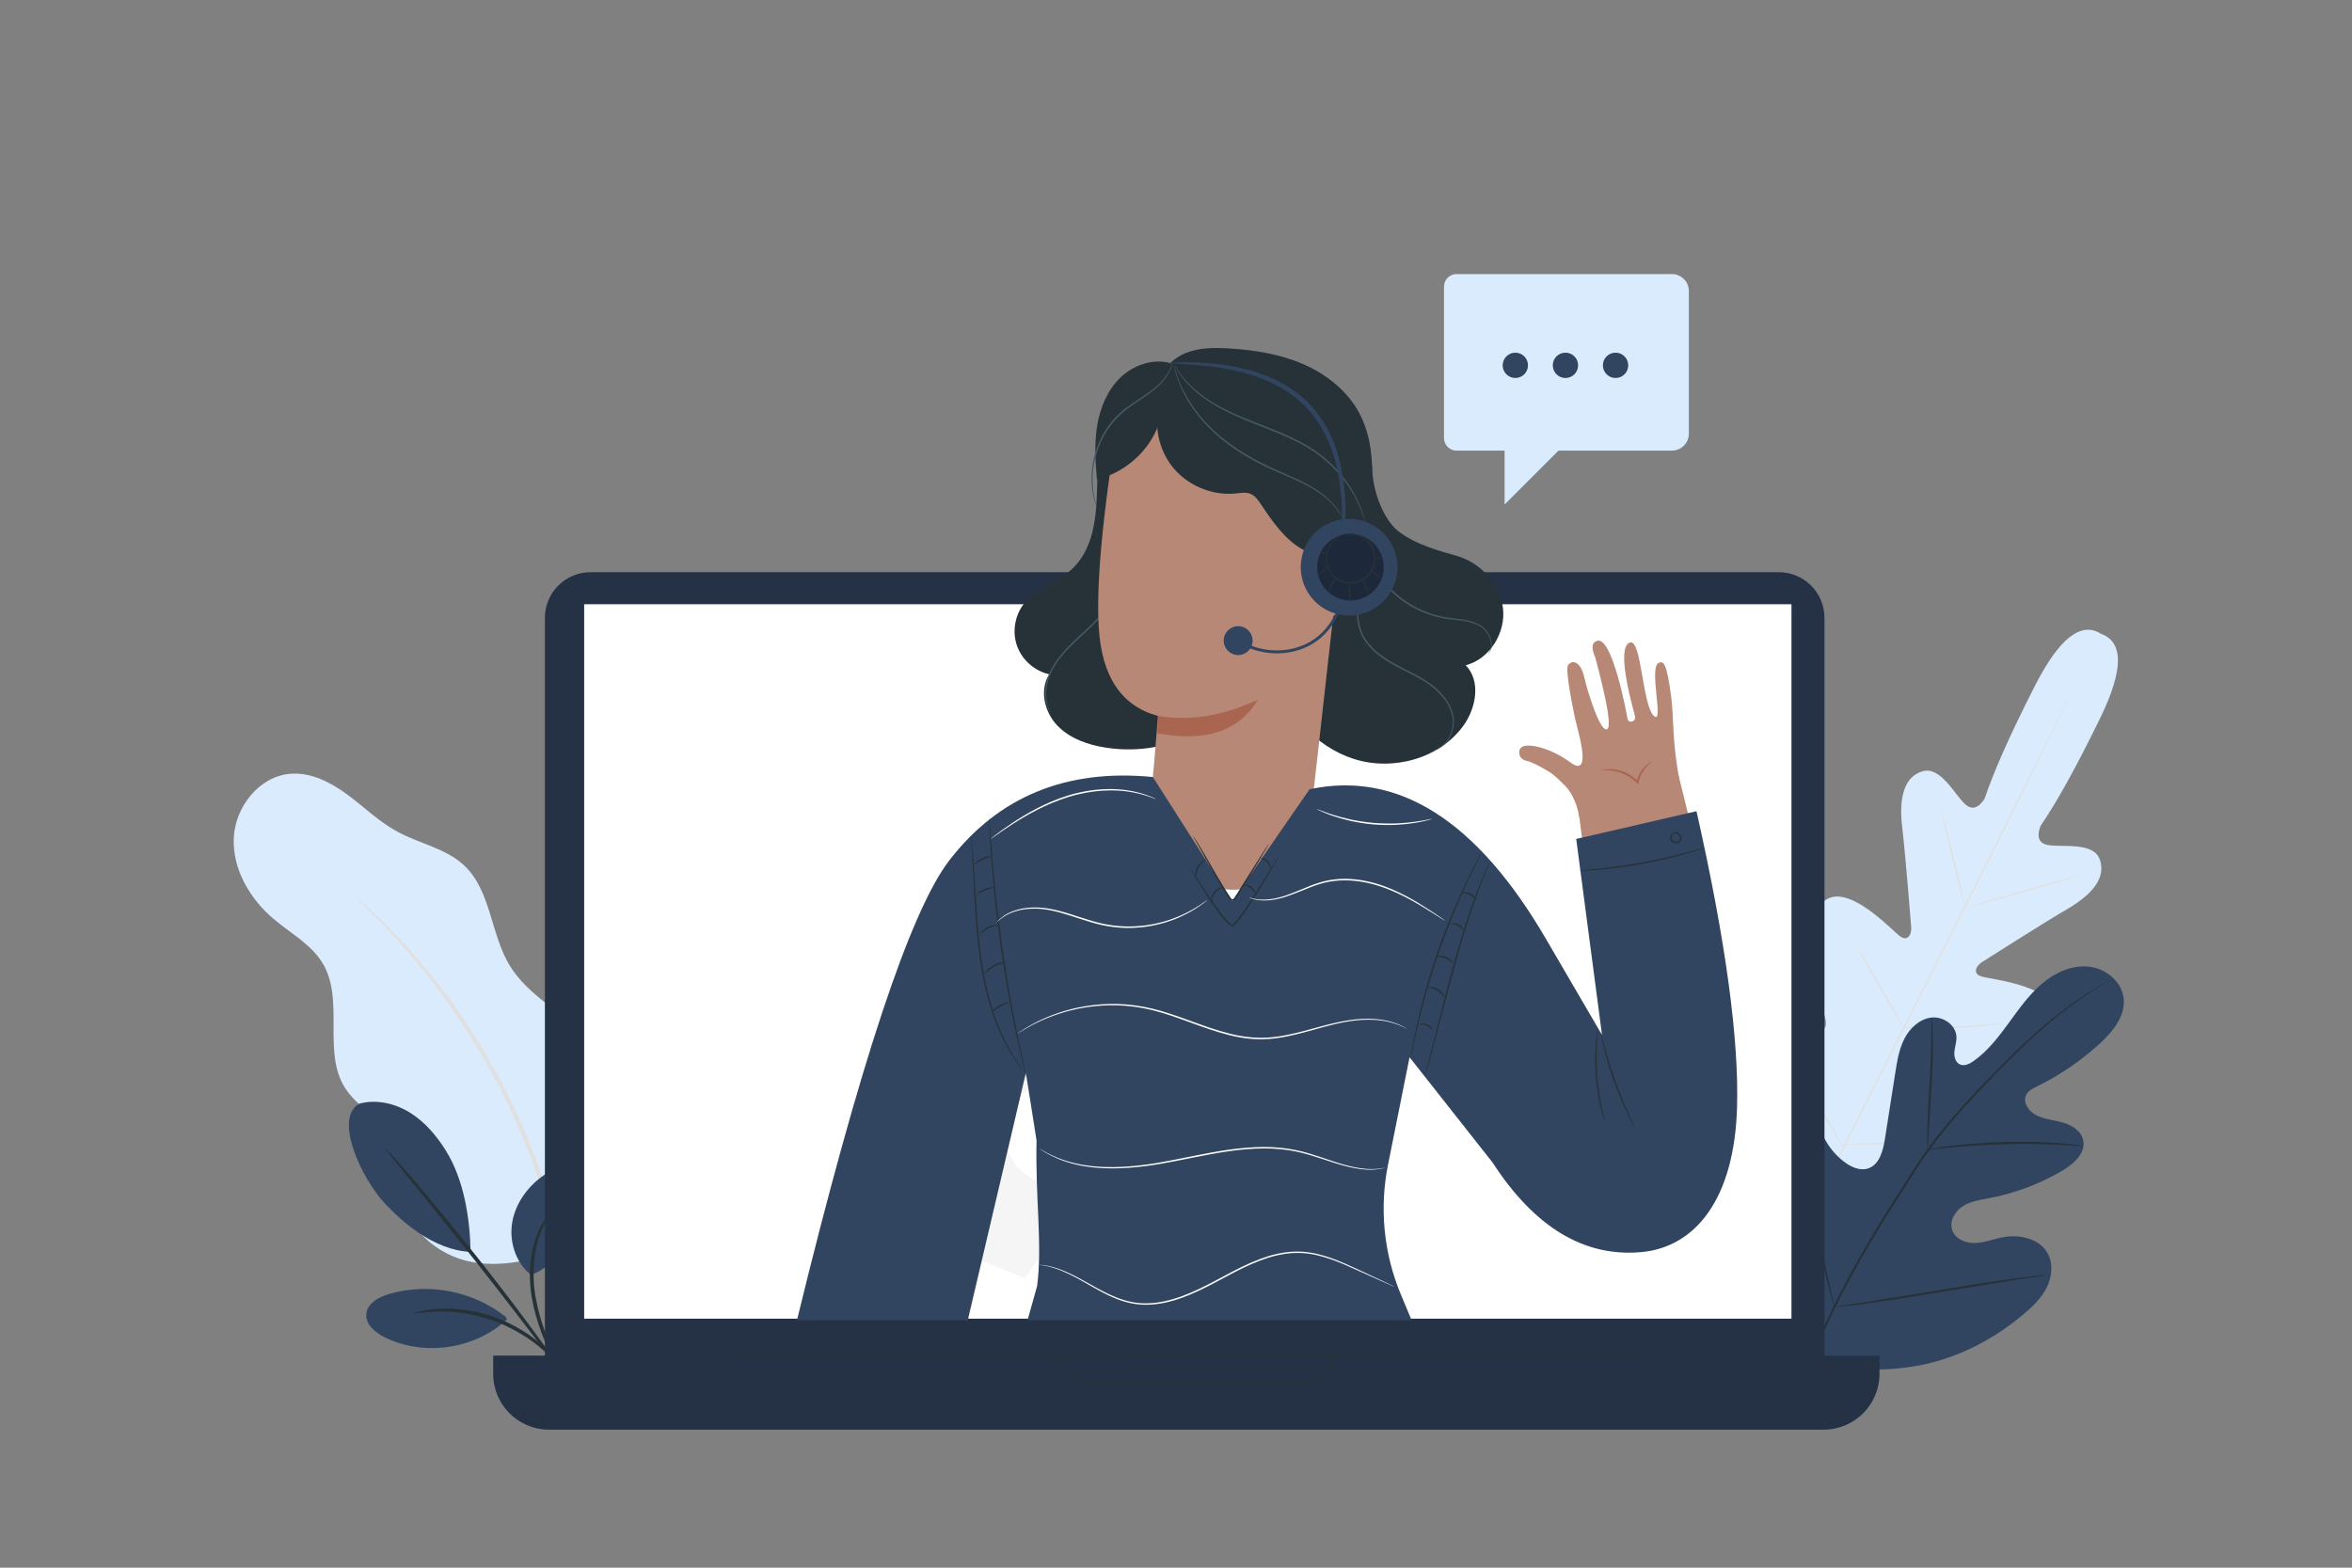 <svg xmlns="http://www.w3.org/2000/svg" viewBox="0 0 1500 1000" width="1500" height="1000"><rect x="0" y="0" width="1500" height="1000" fill="#808080" stroke="none"/><title>2992828-ai</title><style>		tspan { white-space:pre }		.shp0 { fill: #daebfd } 		.shp1 { fill: #e0e0e0 } 		.shp2 { fill: #314560 } 		.shp3 { fill: #263238 } 		.shp4 { fill: #253245 } 		.shp5 { fill: #ffffff } 		.shp6 { fill: #f5f5f5 } 		.shp7 { fill: none } 		.shp8 { fill: #455a64 } 		.shp9 { fill: #b78876 } 		.shp10 { fill: #aa6550 } 		.shp11 { fill: #000000 } 		.shp12 { fill: none;stroke: #4e585d;stroke-width: 0.4 } 		.shp13 { fill: none;stroke: #000000;stroke-width: 2 } 		.shp14 { fill: #fafafa } 	</style><g id="Background Complete"><g id="&lt;Group&gt;"><g id="&lt;Group&gt;"><g id="&lt;Group&gt;"><path id="&lt;Path&gt;" class="shp0" d="M301.13 805.05C278.74 801.01 257.48 782.69 257.31 759.94C257.25 752.66 259.28 745.35 258.05 738.18C254.71 718.69 230.66 710.7 220.06 694C205.53 671.14 219.67 638.54 206.14 615.07C198.93 602.58 185.4 595.44 174.4 586.1C159.25 573.24 148.16 554.24 149.1 534.38C150.04 514.52 165.47 495.05 185.3 493.56C198.44 492.58 211.02 499.08 221.61 506.92C232.21 514.76 241.75 524.16 253.33 530.46C267.52 538.17 284.6 541.16 296.28 552.31C313.28 568.54 312.86 595.9 325.11 615.97C336.59 634.8 357.82 645.15 373.25 660.92C391.75 679.83 401.4 707.07 398.93 733.41C396.47 759.76 389.16 778.41 367.47 793.56C346.37 802.07 323.52 809.08 301.13 805.05Z"></path></g><g id="&lt;Group&gt;"><g id="&lt;Group&gt;"><path id="&lt;Path&gt;" class="shp1" d="M231.02 575.77C232.95 577.53 235.46 579.81 238.58 582.64C241.88 585.61 245.83 589.34 250.13 593.96C254.46 598.54 259.62 603.57 264.66 609.71C267.25 612.73 269.96 615.89 272.78 619.17C275.58 622.48 278.22 626.15 281.1 629.82C286.97 637.11 292.49 645.43 298.45 654.09C309.89 671.72 321.33 691.85 331.38 713.94C341.23 736.14 348.69 758.07 354.28 778.32C356.79 788.53 359.36 798.19 360.91 807.41C361.74 812.01 362.73 816.41 363.34 820.71C363.93 825 364.49 829.12 365.03 833.06C366.27 840.91 366.61 848.1 367.16 854.39C367.76 860.67 367.93 866.1 367.95 870.54C368 874.75 368.04 878.14 368.07 880.75C368.07 883.09 368.02 884.31 367.93 884.31C367.84 884.32 367.7 883.09 367.52 880.76C367.36 878.16 367.15 874.78 366.89 870.58C366.71 866.16 366.39 860.76 365.64 854.51C364.95 848.27 364.49 841.12 363.13 833.32C362.54 829.4 361.92 825.31 361.27 821.05C360.61 816.79 359.57 812.41 358.69 807.85C357.06 798.69 354.43 789.11 351.87 778.98C346.17 758.88 338.69 737.11 328.9 715.06C318.91 693.11 307.61 673.06 296.36 655.46C290.48 646.82 285.07 638.49 279.31 631.19C276.48 627.5 273.9 623.82 271.15 620.49C268.39 617.18 265.74 614 263.2 610.96C258.27 604.77 253.24 599.68 249.03 595.01C244.85 590.3 241.02 586.48 237.84 583.4C234.87 580.42 232.49 578.02 230.64 576.17C229.02 574.49 228.2 573.58 228.26 573.51C228.32 573.44 229.27 574.22 231.02 575.77Z"></path></g></g></g></g><g id="&lt;Group&gt;"><g id="&lt;Group&gt;"><path id="&lt;Path&gt;" class="shp0" d="M1339.72 404.21C1354.48 409.35 1354.39 427.28 1339.44 457.98C1324.49 488.68 1311.78 511.66 1301.31 526.91C1298.69 534.02 1300.36 538.07 1306.32 539.06C1315.27 540.54 1334.84 537.04 1339.01 547.88C1343.34 559.12 1335.32 569.94 1318.84 579.61C1302.35 589.29 1267 611.8 1263.81 613.85C1260.68 615.86 1257.6 620.85 1263.53 622.84C1269.46 624.82 1313.7 628.61 1310.65 649.49C1307.59 670.37 1257.23 689.77 1251.77 692C1246.3 694.23 1245.03 696.58 1245.54 699.6C1246.04 702.61 1261.03 702.48 1273.57 704.07C1286.11 705.67 1300.37 709.71 1297.59 721.61C1294.82 733.51 1265.25 758.96 1192.45 767.46L1158.32 769.36L1139.24 741.18C1102.18 677.94 1104.69 639.01 1112.52 629.63C1120.35 620.25 1132.17 629.2 1140.99 638.25C1149.81 647.3 1158.74 659.34 1161.45 657.93C1164.16 656.52 1165.27 654.08 1163.76 648.38C1162.25 642.68 1147.4 590.79 1162.24 575.78C1177.07 560.76 1206.74 593.8 1211.89 597.34C1217.05 600.88 1219.17 595.41 1218.89 591.7C1218.61 587.92 1215.3 546.15 1213.09 527.16C1210.88 508.17 1214.7 495.25 1226.27 491.94C1237.44 488.74 1246.43 506.47 1253 512.72C1257.38 516.89 1261.62 515.79 1265.72 509.41C1271.59 491.87 1282.28 467.88 1297.79 437.46C1313.29 407.03 1327.41 396.03 1340.13 404.44"></path></g><g id="&lt;Group&gt;"><g id="&lt;Group&gt;"><path id="&lt;Path&gt;" class="shp1" d="M1319.23 445.27C1319.14 445.5 1319 445.83 1318.8 446.26C1318.49 446.94 1318.04 447.89 1317.47 449.11C1316.26 451.65 1314.5 455.33 1312.25 460.05C1307.71 469.53 1301.04 483.22 1292.73 500.09C1276.13 533.85 1252.8 580.28 1226.88 631.48C1200.94 682.7 1177.51 729.09 1160.74 762.76C1152.38 779.57 1145.62 793.19 1140.92 802.65C1138.59 807.32 1136.77 810.97 1135.52 813.49C1134.91 814.69 1134.43 815.63 1134.09 816.3C1133.87 816.72 1133.7 817.03 1133.57 817.24C1133.66 817.01 1133.8 816.68 1134 816.25C1134.31 815.57 1134.76 814.62 1135.33 813.4C1136.54 810.86 1138.3 807.18 1140.55 802.47C1145.09 792.98 1151.76 779.3 1160.07 762.42C1176.67 728.67 1200 682.23 1225.93 631.01C1251.86 579.81 1275.29 533.43 1292.06 499.76C1300.41 482.94 1307.18 469.32 1311.88 459.86C1314.21 455.19 1316.03 451.54 1317.28 449.02C1317.89 447.82 1318.37 446.88 1318.71 446.21C1318.93 445.79 1319.1 445.48 1319.23 445.27Z"></path></g></g><g id="&lt;Group&gt;"><g id="&lt;Group&gt;"><path id="&lt;Path&gt;" class="shp1" d="M1237.86 517.25C1237.93 517.23 1238.23 518.05 1238.72 519.56C1239.21 521.06 1239.86 523.25 1240.64 525.97C1242.18 531.41 1244.11 538.98 1246.1 547.37C1248.03 555.66 1249.78 563.15 1251.11 568.88C1251.73 571.45 1252.25 573.63 1252.67 575.38C1253.04 576.91 1253.22 577.77 1253.15 577.79C1253.08 577.81 1252.77 576.99 1252.27 575.49C1251.78 573.98 1251.13 571.79 1250.39 569.06C1248.9 563.6 1247.06 556.01 1245.07 547.62C1243.09 539.36 1241.29 531.88 1239.91 526.16C1239.28 523.59 1238.75 521.41 1238.32 519.67C1237.96 518.13 1237.79 517.27 1237.86 517.25Z"></path></g></g><g id="&lt;Group&gt;"><g id="&lt;Group&gt;"><path id="&lt;Path&gt;" class="shp1" d="M1256.27 578.4C1256.19 578.12 1271.62 573.43 1290.73 567.94C1309.85 562.45 1325.41 558.22 1325.49 558.5C1325.57 558.78 1310.14 563.46 1291.02 568.96C1271.91 574.45 1256.35 578.68 1256.27 578.4Z"></path></g></g><g id="&lt;Group&gt;"><g id="&lt;Group&gt;"><path id="&lt;Path&gt;" class="shp1" d="M1212.91 655.24C1212.91 655.17 1213.8 655.13 1215.42 655.13C1217.25 655.13 1219.53 655.14 1222.25 655.15C1228.01 655.16 1235.97 655.15 1244.76 654.8C1253.55 654.48 1261.49 653.92 1267.24 653.46C1269.94 653.25 1272.22 653.07 1274.05 652.92C1275.65 652.81 1276.55 652.77 1276.56 652.85C1276.57 652.92 1275.69 653.09 1274.09 653.33C1272.49 653.57 1270.18 653.88 1267.31 654.2C1261.57 654.85 1253.61 655.54 1244.8 655.86C1235.99 656.2 1228 656.1 1222.23 655.9C1219.35 655.79 1217.01 655.67 1215.4 655.54C1213.79 655.42 1212.9 655.32 1212.91 655.24Z"></path></g></g><g id="&lt;Group&gt;"><g id="&lt;Group&gt;"><path id="&lt;Path&gt;" class="shp1" d="M1184.08 603.6C1184.14 603.56 1184.61 604.24 1185.41 605.5C1186.31 606.97 1187.41 608.77 1188.7 610.89C1191.44 615.47 1195.17 621.82 1199.22 628.87C1203.28 635.92 1206.9 642.34 1209.47 647C1210.65 649.19 1211.66 651.05 1212.47 652.56C1213.16 653.88 1213.51 654.63 1213.45 654.67C1213.39 654.71 1212.92 654.03 1212.12 652.77C1211.22 651.3 1210.12 649.5 1208.82 647.38C1206.08 642.8 1202.36 636.45 1198.3 629.4C1194.25 622.35 1190.63 615.93 1188.05 611.26C1186.87 609.08 1185.87 607.22 1185.05 605.71C1184.36 604.38 1184.01 603.64 1184.08 603.6Z"></path></g></g><g id="&lt;Group&gt;"><g id="&lt;Group&gt;"><path id="&lt;Path&gt;" class="shp1" d="M1137.17 666.58C1137.24 666.54 1137.83 667.42 1138.85 669.03C1139.96 670.83 1141.39 673.14 1143.1 675.92C1146.65 681.76 1151.48 689.87 1156.76 698.85C1162.05 707.84 1166.78 716.01 1170.16 721.95C1171.76 724.8 1173.09 727.17 1174.12 729.01C1175.03 730.69 1175.51 731.63 1175.44 731.67C1175.38 731.71 1174.79 730.83 1173.76 729.22C1172.66 727.42 1171.23 725.11 1169.52 722.33C1165.97 716.49 1161.14 708.38 1155.85 699.39C1150.57 690.4 1145.84 682.24 1142.46 676.3C1140.86 673.45 1139.53 671.08 1138.5 669.24C1137.59 667.56 1137.11 666.61 1137.17 666.58Z"></path></g></g><g id="&lt;Group&gt;"><g id="&lt;Group&gt;"><path id="&lt;Path&gt;" class="shp1" d="M1174.97 729.86C1174.97 729.78 1176.1 729.71 1178.14 729.63C1180.38 729.56 1183.29 729.46 1186.8 729.35C1194.12 729.1 1204.21 728.72 1215.35 727.99C1226.48 727.27 1236.55 726.36 1243.83 725.65C1247.33 725.31 1250.23 725.03 1252.45 724.81C1254.49 724.62 1255.62 724.55 1255.63 724.62C1255.64 724.69 1254.53 724.9 1252.5 725.22C1250.48 725.53 1247.55 725.94 1243.91 726.39C1236.64 727.29 1226.57 728.33 1215.41 729.05C1204.26 729.78 1194.14 730.04 1186.82 730.1C1183.16 730.11 1180.19 730.1 1178.15 730.04C1176.1 729.99 1174.97 729.93 1174.97 729.86Z"></path></g></g></g><g id="&lt;Group&gt;"><g id="&lt;Group&gt;"><g id="&lt;Group&gt;"><path id="&lt;Path&gt;" class="shp0" d="M928.94 174.82L1066.24 174.82C1072.22 174.82 1077.07 179.66 1077.07 185.64L1077.07 276.62C1077.07 282.6 1072.22 287.45 1066.24 287.45L993.94 287.45L959.57 321.82L959.57 287.45L928.94 287.45C924.5 287.45 920.91 283.85 920.91 279.42L920.91 182.84C920.91 178.41 924.5 174.82 928.94 174.82Z"></path></g></g><g id="&lt;Group&gt;"><g id="&lt;Group&gt;"><path id="&lt;Path&gt;" class="shp2" d="M974.49 233.04C974.49 237.5 970.88 241.12 966.41 241.12C961.95 241.12 958.33 237.5 958.33 233.04C958.33 228.58 961.95 224.96 966.41 224.96C970.88 224.96 974.49 228.58 974.49 233.04Z"></path></g></g><g id="&lt;Group&gt;"><g id="&lt;Group&gt;"><path id="&lt;Path&gt;" class="shp2" d="M1006.45 233.04C1006.45 237.5 1002.83 241.12 998.37 241.12C993.91 241.12 990.29 237.5 990.29 233.04C990.29 228.58 993.91 224.96 998.37 224.96C1002.83 224.96 1006.45 228.58 1006.45 233.04Z"></path></g></g><g id="&lt;Group&gt;"><g id="&lt;Group&gt;"><path id="&lt;Path&gt;" class="shp2" d="M1038.41 233.04C1038.41 237.5 1034.79 241.12 1030.33 241.12C1025.86 241.12 1022.25 237.5 1022.25 233.04C1022.25 228.58 1025.86 224.96 1030.33 224.96C1034.79 224.96 1038.41 228.58 1038.41 233.04Z"></path></g></g></g></g><g id="Plants"><g id="&lt;Group&gt;"><g id="&lt;Group&gt;"><g id="&lt;Group&gt;"><g id="&lt;Group&gt;"><path id="&lt;Path&gt;" class="shp2" d="M1152.08 861.75C1117.72 828.35 1117.12 776.64 1126.02 731.7C1127.5 724.2 1127.97 716.11 1132.64 710.08C1137.31 704.05 1146.41 700.89 1152.65 705.17C1157.82 708.72 1159.2 715.63 1161.46 721.53C1164.46 729.38 1169.7 736.33 1176.4 741.31C1180.79 744.59 1186.49 747.08 1191.65 745.24C1198.75 742.71 1200.98 733.84 1202.15 726.33C1204.35 712.33 1206.54 698.34 1208.73 684.34C1209.9 676.83 1211.13 669.17 1214.62 662.43C1218.12 655.69 1224.35 649.91 1231.81 649.08C1239.28 648.24 1247.43 653.79 1247.74 661.38C1247.87 664.54 1246.73 667.61 1246.43 670.76C1246.14 673.91 1247.02 677.59 1249.84 678.94C1252.69 680.31 1256.04 678.67 1258.64 676.84C1267.62 670.53 1274.46 661.62 1280.96 652.72C1287.45 643.82 1293.84 634.66 1302.21 627.54C1310.58 620.42 1321.37 615.46 1332.21 616.6C1343.05 617.75 1353.42 626.24 1354.42 637.23C1355.42 648.25 1347.5 657.98 1339.39 665.45C1327.35 676.53 1313.74 685.84 1299.1 693C1296.46 694.29 1293.6 695.69 1292.25 698.32C1289.8 703.06 1293.73 708.8 1298.4 711.25C1303.69 714.02 1309.85 714.43 1315.59 716.07C1321.33 717.71 1327.25 721.33 1328.56 727.22C1330.38 735.38 1322.66 742.38 1315.49 746.61C1301.14 755.1 1285.35 761.07 1269.04 764.2C1263.19 765.32 1257.09 766.15 1252.01 769.3C1246.93 772.45 1243.14 778.76 1244.97 784.48C1246.8 790.21 1253.42 793.02 1259.38 792.89C1265.33 792.76 1271.02 790.47 1276.87 789.29C1287.81 787.08 1301.01 789.96 1306.16 799.94C1309.55 806.51 1308.6 814.73 1305.27 821.35C1301.94 827.97 1296.51 833.26 1290.87 838.04C1271.19 854.73 1247.49 866.89 1222.22 871.29C1196.95 875.68 1174.43 874.32 1152.08 861.75Z"></path></g></g></g><g id="&lt;Group&gt;"><g id="&lt;Group&gt;"><g id="&lt;Group&gt;"><g id="&lt;Group&gt;"><path id="&lt;Path&gt;" class="shp3" d="M1146.02 895.16C1150.58 877.52 1157.95 857.02 1168.36 835.32C1178.73 813.6 1192.06 790.73 1206.84 767.29C1210.55 761.45 1214.22 755.67 1217.84 749.98C1221.46 744.31 1225.06 738.68 1228.91 733.39C1236.58 722.78 1244.76 713.17 1252.81 704.28C1260.86 695.39 1268.82 687.25 1276.32 679.68C1283.84 672.14 1290.98 665.23 1297.75 659.22C1311.27 647.14 1323.31 638.7 1331.81 633.25C1336.05 630.51 1339.42 628.49 1341.72 627.15C1342.82 626.52 1343.69 626.02 1344.34 625.65C1344.93 625.31 1345.24 625.15 1345.26 625.18C1345.27 625.2 1344.98 625.4 1344.41 625.77C1343.78 626.17 1342.93 626.71 1341.86 627.39C1339.61 628.81 1336.3 630.9 1332.1 633.71C1323.71 639.3 1311.8 647.83 1298.4 659.97C1291.69 666.01 1284.61 672.94 1277.13 680.51C1269.68 688.1 1261.76 696.27 1253.75 705.16C1245.75 714.05 1237.63 723.64 1230.02 734.21C1226.19 739.47 1222.64 745.05 1219.01 750.74C1215.39 756.43 1211.73 762.21 1208.02 768.05C1193.26 791.47 1179.92 814.26 1169.51 835.89C1159.07 857.49 1151.64 877.87 1146.98 895.41"></path></g></g></g></g><g id="&lt;Group&gt;"><g id="&lt;Group&gt;"><g id="&lt;Group&gt;"><g id="&lt;Group&gt;"><path id="&lt;Path&gt;" class="shp3" d="M1229.32 733.4C1229.22 733.4 1229.15 732.22 1229.11 730.08C1229.05 727.94 1229.07 724.85 1229.15 721.03C1229.31 713.39 1229.89 702.84 1230.57 691.21C1231.25 679.58 1231.67 669.06 1231.71 661.43C1231.74 657.62 1231.74 654.53 1231.7 652.4C1231.68 650.27 1231.72 649.08 1231.81 649.08C1231.91 649.07 1232.06 650.24 1232.25 652.37C1232.44 654.5 1232.6 657.6 1232.7 661.42C1232.91 669.07 1232.64 679.64 1231.96 691.29C1231.26 702.76 1230.63 713.13 1230.14 721.06C1229.94 724.65 1229.78 727.67 1229.65 730.09C1229.53 732.22 1229.42 733.4 1229.32 733.4Z"></path></g></g></g></g><g id="&lt;Group&gt;"><g id="&lt;Group&gt;"><g id="&lt;Group&gt;"><g id="&lt;Group&gt;"><path id="&lt;Path&gt;" class="shp3" d="M1328.71 731.09C1328.7 731.19 1327.3 731.13 1324.79 730.93C1322.28 730.75 1318.65 730.46 1314.15 730.25C1305.16 729.77 1292.72 729.53 1278.98 729.87C1265.24 730.23 1252.82 731.09 1243.85 731.97C1239.36 732.38 1235.74 732.81 1233.23 733.09C1230.73 733.38 1229.33 733.5 1229.32 733.4C1229.3 733.3 1230.67 733.01 1233.16 732.55C1235.65 732.1 1239.26 731.52 1243.75 730.98C1252.71 729.84 1265.17 728.82 1278.95 728.45C1292.73 728.12 1305.22 728.51 1314.22 729.26C1318.72 729.59 1322.35 730.03 1324.85 730.38C1327.35 730.75 1328.72 731 1328.71 731.09Z"></path></g></g></g></g><g id="&lt;Group&gt;"><g id="&lt;Group&gt;"><g id="&lt;Group&gt;"><g id="&lt;Group&gt;"><path id="&lt;Path&gt;" class="shp3" d="M1169.83 833.74C1169.79 833.75 1169.63 833.31 1169.36 832.46C1169.07 831.44 1168.71 830.2 1168.28 828.7C1167.36 825.43 1166.14 820.67 1164.72 814.76C1161.87 802.95 1158.44 786.52 1154.9 768.33C1151.36 750.14 1148.09 733.69 1145.49 721.84C1144.21 716.08 1143.15 711.34 1142.37 707.81C1142.04 706.29 1141.76 705.03 1141.54 703.99C1141.37 703.11 1141.3 702.65 1141.35 702.63C1141.39 702.62 1141.55 703.06 1141.81 703.92C1142.11 704.94 1142.46 706.17 1142.9 707.68C1143.82 710.94 1145.03 715.71 1146.46 721.61C1149.31 733.42 1152.74 749.86 1156.27 768.05C1159.81 786.24 1163.08 802.68 1165.68 814.53C1166.97 820.3 1168.02 825.04 1168.81 828.56C1169.14 830.09 1169.41 831.35 1169.64 832.38C1169.81 833.26 1169.88 833.73 1169.83 833.74Z"></path></g></g></g></g><g id="&lt;Group&gt;"><g id="&lt;Group&gt;"><g id="&lt;Group&gt;"><g id="&lt;Group&gt;"><path id="&lt;Path&gt;" class="shp3" d="M1304.74 813.32C1304.75 813.37 1304.28 813.48 1303.38 813.64C1302.33 813.81 1301.03 814.02 1299.46 814.28C1295.84 814.83 1290.95 815.58 1285.01 816.49C1272.81 818.36 1255.98 821.14 1237.4 824.23C1218.81 827.32 1201.94 829.95 1189.7 831.56C1183.58 832.37 1178.62 832.98 1175.18 833.33C1173.6 833.48 1172.29 833.6 1171.22 833.71C1170.32 833.78 1169.84 833.79 1169.83 833.74C1169.83 833.69 1170.3 833.59 1171.19 833.42C1172.24 833.25 1173.54 833.04 1175.12 832.78C1178.74 832.23 1183.62 831.48 1189.56 830.57C1201.77 828.7 1218.59 825.93 1237.18 822.83C1255.77 819.74 1272.63 817.12 1284.87 815.5C1290.99 814.69 1295.95 814.08 1299.39 813.73C1300.98 813.58 1302.28 813.46 1303.35 813.35C1304.26 813.28 1304.73 813.27 1304.74 813.32Z"></path></g></g></g></g></g><g id="&lt;Group&gt;"><g id="&lt;Group&gt;"><path id="&lt;Path&gt;" class="shp2" d="M229.25 703.98C240.07 701.08 251.89 703.82 261.42 709.71C270.94 715.6 278.37 724.4 284.31 733.9C295.79 752.28 299.74 776.91 300.13 798.57C276.08 797.46 255.64 778.45 245.88 768.15C230.45 751.87 212.45 713.08 229.25 703.98Z"></path></g><g id="&lt;Group&gt;"><path id="&lt;Path&gt;" class="shp2" d="M338.74 813.29C328.89 805.56 324.55 791.96 326.69 779.63C328.83 767.3 336.85 756.43 347.21 749.41C352.01 746.17 357.93 743.61 363.47 745.27C368.65 746.83 372.24 751.9 373.26 757.21C374.28 762.52 373.11 768.02 371.31 773.12C365.14 790.61 355.96 806.41 338.74 813.29Z"></path></g><g id="&lt;Group&gt;"><g id="&lt;Group&gt;"><path id="&lt;Path&gt;" class="shp3" d="M360.58 881.86C360.43 881.94 359.58 880.55 358.19 877.99C356.79 875.42 354.85 871.67 352.58 866.96C348.12 857.55 342.12 844.17 339.26 828.27C336.41 812.34 338.49 797.34 342.5 787.56C344.45 782.64 346.63 778.92 348.37 776.55C350.11 774.17 351.26 773.01 351.37 773.1C351.78 773.37 347.5 778.39 344.11 788.15C340.63 797.81 338.88 812.33 341.65 827.85C344.43 843.37 350.1 856.69 354.14 866.25C358.28 875.8 360.91 881.71 360.58 881.86Z"></path></g></g><g id="&lt;Group&gt;"><g id="&lt;Group&gt;"><path id="&lt;Path&gt;" class="shp3" d="M245.57 732.31C245.7 732.2 247.54 734.13 250.78 737.72C254.02 741.3 258.62 746.56 264.24 753.12C275.47 766.23 290.69 784.6 306.99 805.3C323.29 826.01 337.59 845.11 347.7 859.1C352.76 866.1 356.79 871.8 359.52 875.79C362.24 879.78 363.69 882.03 363.55 882.12C363.41 882.22 361.71 880.16 358.75 876.35C355.56 872.18 351.37 866.72 346.32 860.13C335.86 846.4 321.37 827.49 305.08 806.8C288.79 786.13 273.8 767.6 262.92 754.22C257.69 747.76 253.36 742.41 250.06 738.33C247.05 734.56 245.44 732.42 245.57 732.31Z"></path></g></g><g id="&lt;Group&gt;"><path id="&lt;Path&gt;" class="shp2" d="M323.38 841.61C302.9 860.7 270.33 865.45 245.26 852.99C239.23 850 232.95 844.76 233.6 838.07C234.25 831.38 241.37 827.45 247.81 825.52C273.07 817.93 301.91 823.52 322.5 840.01"></path></g><g id="&lt;Group&gt;"><g id="&lt;Group&gt;"><path id="&lt;Path&gt;" class="shp3" d="M263.78 837.76C263.74 837.59 265.23 837.16 267.96 836.51C269.32 836.15 271 835.79 272.99 835.57C274.97 835.33 277.22 834.92 279.74 834.89C284.77 834.53 290.79 834.77 297.41 835.66C303.99 836.69 311.15 838.46 318.34 841.25C325.5 844.13 331.93 847.74 337.44 851.5C342.87 855.37 347.43 859.32 350.85 863.02C352.66 864.77 354.02 866.61 355.3 868.14C356.6 869.65 357.58 871.07 358.34 872.26C359.88 874.6 360.67 875.94 360.53 876.03C360.14 876.31 356.71 871.13 349.63 864.23C346.12 860.75 341.55 857.03 336.18 853.35C330.72 849.78 324.43 846.32 317.45 843.51C310.44 840.79 303.48 839 297.06 837.87C290.62 836.88 284.74 836.46 279.81 836.6C269.92 836.79 263.88 838.22 263.78 837.76Z"></path></g></g></g></g><g id="Speech Bubble"><g id="&lt;Group&gt;"><g id="&lt;Group&gt;">			</g><g id="&lt;Group&gt;"><g id="&lt;Group&gt;"><g id="&lt;Group&gt;">					</g></g></g></g></g><g id="Device"><g id="&lt;Group&gt;"><g id="&lt;Group&gt;"><g id="&lt;Group&gt;"><g id="&lt;Group&gt;"><g id="&lt;Group&gt;"><g id="&lt;Group&gt;"><g id="&lt;Group&gt;"><path id="&lt;Path&gt;" class="shp4" d="M1134.43 904.64L376.64 904.64C360.55 904.64 347.51 891.6 347.51 875.5L347.51 394.12C347.51 378.03 360.55 364.99 376.64 364.99L1134.43 364.99C1150.52 364.99 1163.56 378.03 1163.56 394.12L1163.56 875.5C1163.56 891.6 1150.52 904.64 1134.43 904.64Z"></path></g></g></g><g id="&lt;Group&gt;"><g id="&lt;Group&gt;"><g id="&lt;Group&gt;"><path id="&lt;Path&gt;" class="shp4" d="M1163.06 911.95L350.12 911.95C330.46 911.95 314.52 896.01 314.52 876.35L314.52 864.73L1198.66 864.73L1198.66 876.35C1198.66 896.01 1182.72 911.95 1163.06 911.95Z"></path></g></g></g><g id="&lt;Group&gt;"><g id="&lt;Group&gt;"><g id="&lt;Group&gt;"><path id="&lt;Path&gt;" class="shp5" d="M1142.52 841.16L372.55 841.16L372.55 385.43L1142.52 385.43L1142.52 841.16Z"></path></g></g></g><g id="&lt;Group&gt;"><g id="&lt;Group&gt;"><g id="&lt;Group&gt;"><g id="&lt;Group&gt;"><path id="&lt;Path&gt;" class="shp3" d="M676.23 864.73C676.21 864.72 676.5 864.71 677.08 864.7C677.71 864.69 678.56 864.69 679.67 864.67C682.01 864.66 685.39 864.64 689.72 864.62C698.56 864.58 711.28 864.53 727.03 864.47C758.78 864.4 802.74 864.3 851.77 864.2L852.69 864.2L852.22 864.99C850.65 867.68 848.97 870.57 847.27 873.48C845.5 876.52 843.73 879.55 842.04 882.44L841.88 882.71L841.58 882.71C773.74 882.58 715.8 882.47 687.2 882.42L687.07 882.42L687 882.3C683.48 876.58 680.77 872.18 678.91 869.16C678.04 867.72 677.36 866.61 676.88 865.83C676.58 865.33 676.36 864.97 676.23 864.73C676.41 864.99 676.67 865.38 677 865.88C677.51 866.67 678.22 867.78 679.15 869.22C681.05 872.17 683.81 876.47 687.4 882.05L687.2 881.94C715.8 881.89 773.74 881.78 841.58 881.65L841.13 881.91C842.82 879.01 844.58 875.99 846.36 872.94C848.06 870.04 849.74 867.15 851.31 864.46L851.77 865.25C802.94 865.15 759.16 865.05 727.54 864.99C711.71 864.92 698.93 864.87 690.06 864.84C685.66 864.81 682.23 864.79 679.85 864.78C678.71 864.77 677.82 864.76 677.17 864.75C676.77 864.75 676.45 864.74 676.23 864.73Z"></path></g></g></g></g></g></g><g id="&lt;Group&gt;"><g id="&lt;Group&gt;"><g id="&lt;Group&gt;">						</g></g><g id="&lt;Group&gt;"><g id="&lt;Group&gt;"><path id="&lt;Compound Path&gt;" fill-rule="evenodd" class="shp6" d="M612.33 678.04C616.43 672.54 621.21 667.69 626.5 663.57L623.13 645.09L651.71 632.89L662.71 648.11C669.35 647.15 676.16 647.05 682.97 647.89L693.65 632.45L722.48 644.03L719.5 662.57C725 666.67 729.85 671.46 733.97 676.74L752.45 673.37L764.65 701.95L749.43 712.96C750.39 719.59 750.49 726.4 749.65 733.21L765.09 743.89L753.51 772.72L734.97 769.75C730.87 775.25 726.08 780.09 720.8 784.22L724.17 802.7L695.59 814.89L684.58 799.67C677.95 800.63 671.14 800.73 664.33 799.89L653.65 815.34L624.82 803.75L627.79 785.22C622.29 781.11 617.45 776.33 613.32 771.04L594.85 774.41L582.65 745.83L597.87 734.83C596.91 728.19 596.81 721.38 597.65 714.57L582.2 703.89L593.79 675.06L612.33 678.04ZM643.24 710.15C636.38 727.24 644.66 746.65 661.75 753.51C678.83 760.38 698.24 752.09 705.11 735.01C711.97 717.93 703.69 698.51 686.6 691.65C669.52 684.79 650.11 693.07 643.24 710.15Z"></path></g></g><g id="&lt;Group&gt;"><g id="&lt;Group&gt;"><g id="&lt;Group&gt;"><path id="&lt;Compound Path&gt;" class="shp7" d=""></path></g></g><g id="&lt;Group&gt;"><g id="&lt;Group&gt;"><g id="&lt;Group&gt;">								</g></g></g><g id="&lt;Group&gt;"><g id="&lt;Group&gt;"><g id="&lt;Group&gt;">								</g></g></g></g><g id="&lt;Group&gt;"><g id="&lt;Group&gt;">						</g></g></g></g><g id="&lt;Group&gt;"><g id="&lt;Group&gt;"><path id="&lt;Path&gt;" class="shp3" d="M347.51 864.73L1163.56 864.73"></path></g><g id="&lt;Group&gt;"><g id="&lt;Group&gt;"><path id="&lt;Path&gt;" class="shp3" d="M1163.56 864.73C1163.56 865 980.87 865.22 755.55 865.22C530.16 865.22 347.51 865 347.51 864.73C347.51 864.45 530.16 864.23 755.55 864.23C980.87 864.23 1163.56 864.45 1163.56 864.73Z"></path></g></g></g></g></g><g id="Character"><g id="&lt;Group&gt;"><g id="&lt;Group&gt;"><g id="&lt;Group&gt;"><g id="&lt;Group&gt;"><path id="&lt;Path&gt;" class="shp3" d="M794.28 413.43C794.33 434.11 782.24 453.86 764.98 465.24C747.71 476.61 725.91 480.05 705.47 476.94C693.85 475.17 682.06 471.08 674.03 462.5C666 453.91 662.86 440.03 669.14 430.1C659.85 428.05 651.83 420.99 648.64 412.04C645.44 403.08 647.17 392.54 653.06 385.07C660.99 375.02 674.71 371.44 684.02 362.65C694.01 353.21 697.77 338.9 698.96 325.21C700.15 311.52 699.25 297.6 701.99 284.14C704.74 270.67 712.06 257.11 724.65 251.59"></path></g><g id="&lt;Group&gt;"><g id="&lt;Group&gt;"><path id="&lt;Path&gt;" class="shp8" d="M670.14 454.75C669.39 453.8 668.65 452.32 667.93 450.29C666.85 447.27 666.09 442.5 667.12 436.79C667.64 433.95 668.57 430.91 670.01 427.83C671.48 424.76 673.43 421.69 675.79 418.7C680.47 412.68 686.76 407.15 693.09 401.2C699.41 395.22 705.2 389.27 709.91 383.39C714.68 377.57 718.24 371.76 720.67 366.63C723.09 361.49 724.39 357.04 725.04 353.93C725.42 352.38 725.53 351.14 725.7 350.32C725.85 349.49 725.94 349.06 725.98 349.06C726.01 349.07 725.98 349.51 725.9 350.34C725.79 351.18 725.74 352.43 725.42 354C724.88 357.16 723.67 361.68 721.31 366.92C718.93 372.15 715.39 378.06 710.62 383.96C705.92 389.92 700.11 395.92 693.77 401.92C687.42 407.89 681.16 413.37 676.5 419.27C674.16 422.2 672.22 425.2 670.75 428.18C669.32 431.18 668.36 434.15 667.81 436.92C666.72 442.49 667.35 447.17 668.29 450.17C669.24 453.2 670.25 454.69 670.14 454.75Z"></path></g></g></g><g id="&lt;Group&gt;"><g id="&lt;Group&gt;"><path id="&lt;Path&gt;" class="shp3" d="M875.07 296.76C875.07 315.25 883.6 332.19 891.27 338.42C902.12 347.23 918.03 351.49 928.52 354.42C943.8 358.69 956.61 372.06 958.52 387.81C960.43 403.56 950.13 420.4 934.76 424.36C944.42 434.22 941.55 451.17 933.6 462.45C918.53 483.84 888.47 492.05 863.54 484.15C838.61 476.24 819.5 454.15 812.06 429.07"></path></g><g id="&lt;Group&gt;"><g id="&lt;Group&gt;"><path id="&lt;Path&gt;" class="shp8" d="M913.08 478.81C913.01 478.64 915.53 478.64 918.96 476.22C920.63 475.01 922.45 473.16 923.88 470.58C925.33 468.03 926.41 464.76 926.51 461.07C926.6 457.39 925.5 453.35 923.42 449.54C921.33 445.72 918.22 442.14 914.44 439.01C906.87 432.62 896.57 428.64 886.61 422.91C881.65 420 877.04 416.62 873.39 412.53C871.56 410.5 869.99 408.29 868.77 405.95C867.55 403.61 866.72 401.13 866.19 398.67C865.12 393.74 865.22 388.93 865.54 384.53C865.87 380.11 866.44 376.03 866.82 372.31C867.64 364.87 867.55 358.77 866.55 354.7C866.28 353.7 866.03 352.81 865.82 352.02C865.59 351.25 865.28 350.64 865.1 350.12C864.69 349.1 864.49 348.55 864.52 348.54C864.55 348.52 864.81 349.04 865.28 350.05C865.5 350.55 865.84 351.16 866.1 351.93C866.34 352.72 866.62 353.61 866.92 354.61C868.06 358.7 868.26 364.9 867.52 372.38C867.18 376.12 866.65 380.2 866.36 384.59C866.08 388.96 866.01 393.69 867.08 398.48C868.1 403.26 870.48 407.96 874.12 411.89C877.68 415.86 882.21 419.18 887.11 422.05C896.96 427.73 907.33 431.76 915.02 438.3C918.86 441.52 922.02 445.2 924.14 449.15C926.26 453.09 927.35 457.25 927.21 461.09C927.06 464.91 925.9 468.26 924.36 470.86C922.85 473.49 920.93 475.34 919.18 476.54C917.43 477.77 915.81 478.23 914.76 478.55C913.66 478.75 913.08 478.84 913.08 478.81Z"></path></g></g><g id="&lt;Group&gt;"><g id="&lt;Group&gt;"><path id="&lt;Path&gt;" class="shp8" d="M949.09 417.14C948.9 417.07 950.69 415.61 950.95 412C951.04 410.24 950.69 408.02 949.52 405.77C948.39 403.53 946.55 401.17 943.86 399.51C941.14 397.85 937.74 396.81 934.03 396.19C930.3 395.54 926.24 395.31 921.99 394.65C913.47 393.33 904.38 389.97 896.12 384.42C887.87 378.83 881.35 371.64 877 364.2C872.61 356.76 870.29 349.23 869.15 342.84C868.01 336.43 868.07 331.12 868.33 327.51C868.47 325.7 868.64 324.3 868.81 323.36C868.96 322.42 869.06 321.93 869.09 321.93C869.21 321.95 868.86 323.92 868.72 327.53C868.57 331.13 868.62 336.38 869.84 342.71C871.06 349.01 873.41 356.43 877.79 363.73C882.11 371.04 888.55 378.09 896.67 383.59C904.81 389.06 913.75 392.4 922.13 393.75C926.32 394.42 930.4 394.69 934.17 395.38C937.94 396.05 941.43 397.15 944.23 398.91C947.04 400.7 948.89 403.18 950.02 405.53C951.18 407.88 951.49 410.2 951.34 412.03C951.18 413.88 950.52 415.2 950.02 416.01C949.75 416.41 949.5 416.68 949.35 416.87C949.19 417.06 949.1 417.15 949.09 417.14Z"></path></g></g></g><g id="&lt;Group&gt;"><g id="&lt;Group&gt;"><g id="&lt;Group&gt;"><g id="&lt;Group&gt;"><g id="&lt;Group&gt;"><g id="&lt;Group&gt;"><g id="&lt;Group&gt;"><path id="&lt;Path&gt;" class="shp9" d="M733.62 513.43C735.38 495.02 737.01 476.1 738.52 456.69C715.19 450.41 702.6 431.57 700.73 400.15C698.95 370.18 703.84 321.37 715.41 253.71C768.66 237.87 827.93 257.74 860.41 302.31L835.33 526.27C832.42 552.27 807.74 570.47 779.93 567.14L779.93 567.14C751.84 563.78 731.11 539.74 733.62 513.43Z"></path></g></g><g id="&lt;Group&gt;"><g id="&lt;Group&gt;"><g id="&lt;Group&gt;">											</g></g><g id="&lt;Group&gt;"><g id="&lt;Group&gt;"><g id="&lt;Group&gt;">												</g></g></g></g><g id="&lt;Group&gt;"><g id="&lt;Group&gt;"><g id="&lt;Group&gt;">											</g></g><g id="&lt;Group&gt;"><g id="&lt;Group&gt;"><g id="&lt;Group&gt;">												</g></g></g></g><g id="&lt;Group&gt;"><g id="&lt;Group&gt;"><g id="&lt;Group&gt;">											</g></g></g><g id="&lt;Group&gt;"><g id="&lt;Group&gt;"><path id="&lt;Path&gt;" class="shp10" d="M738.52 456.69C759.2 460.08 780.46 456.59 802.3 446.22C790.16 466.49 768.75 473.65 738.07 467.7L738.52 456.69Z"></path></g></g><g id="&lt;Group&gt;"><g id="&lt;Group&gt;">										</g></g><g id="&lt;Group&gt;"><g id="&lt;Group&gt;"><g id="&lt;Group&gt;">											</g></g></g></g><g id="&lt;Group&gt;"><g id="&lt;Group&gt;"><path id="&lt;Path&gt;" class="shp9" d="M838.32 351.82C843.38 351.35 848.61 352 853.17 354.24C857.72 356.49 861.54 360.42 863.13 365.24C864.72 370.08 863.98 375.49 861.79 380.09C859.61 384.69 856.07 388.53 852.11 391.74C849.27 394.04 846.09 396.08 842.51 396.83C838.94 397.58 834.88 396.83 832.34 394.21"></path></g></g><g id="&lt;Group&gt;"><g id="&lt;Group&gt;"><g id="&lt;Group&gt;"><path id="&lt;Path&gt;" class="shp10" d="M843.34 382.13C846.17 381.23 848.6 376.75 849.65 371.7C850.78 366.74 848.3 362.43 845.42 361.6C842.44 360.57 840.47 362.06 840.13 361.64C839.61 361.5 841.37 358.4 846.03 358.97C848.26 359.24 850.78 360.91 852.17 363.46C853.65 365.98 854.03 369.34 853.41 372.4C852.77 375.5 851.67 378.08 850.13 380.39C848.6 382.67 846.28 384.38 844.04 384.74C839.38 385.51 837.52 382.3 838.11 382.17C838.46 381.79 840.37 383.29 843.34 382.13Z"></path></g></g></g></g></g><g id="&lt;Group&gt;"><path id="&lt;Path&gt;" class="shp3" d="M737.84 273.56C730.99 289.45 716.37 301.77 699.54 305.81C698.55 294.36 697.88 282.75 699.75 271.41C701.63 260.06 706.25 248.87 714.52 240.88C722.8 232.89 735.07 228.59 746.18 231.57"></path></g></g></g><g id="&lt;Group&gt;"><path id="&lt;Path&gt;" class="shp3" d="M739.39 246.06C739.88 236.68 747.39 228.79 756.08 225.24C764.77 221.68 774.48 221.7 783.85 222.27C799.97 223.26 816.21 225.81 831.03 232.24C845.86 238.66 859.26 249.25 866.88 263.49C877.15 282.67 875.94 305.79 872.98 327.34C872.11 333.75 870.99 340.41 867.2 345.65C859.4 356.43 842.71 357.05 831.05 350.65C819.4 344.25 811.58 332.76 804.19 321.71C802.37 318.99 800.36 316.12 797.31 314.94C794.45 313.84 791.27 314.45 788.22 314.77C772.68 316.4 756.51 309.39 747.08 296.94C737.64 284.49 735.27 267.03 741.04 252.51"></path></g><g id="&lt;Group&gt;"><g id="&lt;Group&gt;"><path id="&lt;Path&gt;" class="shp8" d="M870.93 333.43C870.89 333.44 870.7 332.89 870.36 331.85C870.04 330.8 869.51 329.27 868.79 327.31C867.34 323.41 864.9 317.86 860.9 311.59C856.88 305.35 851.21 298.41 843.56 292.24C835.95 286 826.25 280.99 815.79 276.6C805.29 272.2 795.04 268.58 786.06 264.38C777.08 260.21 769.42 255.49 763.65 250.69C757.88 245.88 754 241.11 751.76 237.58C750.65 235.8 749.84 234.39 749.38 233.38C748.89 232.4 748.65 231.87 748.68 231.86C748.71 231.84 749.01 232.34 749.55 233.29C750.07 234.26 750.93 235.63 752.08 237.36C754.4 240.81 758.32 245.45 764.09 250.15C769.87 254.83 777.49 259.45 786.44 263.55C795.39 267.68 805.64 271.28 816.17 275.68C826.68 280.09 836.46 285.18 844.13 291.53C851.84 297.81 857.52 304.87 861.49 311.21C865.45 317.59 867.81 323.22 869.15 327.18C869.82 329.17 870.29 330.72 870.55 331.79C870.83 332.86 870.96 333.42 870.93 333.43Z"></path></g></g><g id="&lt;Group&gt;"><g id="&lt;Group&gt;"><path id="&lt;Path&gt;" class="shp8" d="M856.5 330.88C856.47 330.89 856.2 330.44 855.71 329.56C855.21 328.69 854.45 327.42 853.33 325.89C851.13 322.8 847.36 318.7 841.81 314.77C836.3 310.79 828.99 307.22 820.7 303.69C816.56 301.9 812.18 300.06 807.73 297.95C803.29 295.82 798.77 293.46 794.28 290.77C785.31 285.41 777.37 279.26 770.99 272.81C764.6 266.37 759.79 259.67 756.45 253.7C753.07 247.72 751.16 242.47 750.05 238.82C749.53 236.98 749.14 235.54 748.95 234.55C748.74 233.57 748.65 233.05 748.68 233.04C748.71 233.03 748.87 233.54 749.15 234.5C749.4 235.48 749.84 236.89 750.42 238.7C751.64 242.3 753.63 247.47 757.06 253.35C760.45 259.23 765.27 265.82 771.64 272.16C777.99 278.52 785.88 284.6 794.79 289.92C799.24 292.59 803.74 294.95 808.15 297.07C812.57 299.19 816.93 301.03 821.06 302.85C829.34 306.43 836.69 310.11 842.22 314.2C847.78 318.25 851.52 322.48 853.64 325.67C854.73 327.25 855.44 328.56 855.89 329.47C856.32 330.38 856.53 330.86 856.5 330.88Z"></path></g></g><g id="&lt;Group&gt;"><g id="&lt;Group&gt;"><path id="&lt;Path&gt;" class="shp8" d="M699.71 324.23C699.67 324.25 699.52 323.88 699.25 323.17C699 322.45 698.6 321.4 698.16 320.02C697.42 317.23 696.38 313.14 696.15 307.95C695.93 302.78 696.33 296.53 698.21 289.91C700.08 283.33 703.18 276.27 708.14 270.05C710.52 266.87 713.35 264.19 716.18 261.75C719.07 259.38 722.06 257.37 724.91 255.5C730.62 251.79 735.72 248.38 739.35 244.76C743.03 241.2 745.26 237.64 746.42 235.03C747.58 232.41 747.84 230.82 747.94 230.85C747.98 230.85 747.92 231.25 747.77 232C747.61 232.74 747.3 233.83 746.77 235.18C745.7 237.88 743.52 241.58 739.84 245.26C736.22 249.01 731.08 252.51 725.41 256.26C722.58 258.15 719.63 260.16 716.8 262.5C714.03 264.9 711.25 267.54 708.92 270.66C704.05 276.77 700.98 283.69 699.09 290.16C697.19 296.66 696.72 302.81 696.86 307.92C696.99 313.05 697.92 317.12 698.53 319.92C698.9 321.22 699.21 322.27 699.44 323.1C699.65 323.83 699.74 324.22 699.71 324.23Z"></path></g></g><g id="&lt;Group&gt;"><g id="&lt;Group&gt;"><g id="&lt;Group&gt;"><path id="&lt;Path&gt;" class="shp2" d="M814.32 416.78C803.49 416.78 792.62 413.09 784.61 405.88L785.88 404.47C799.78 416.98 822.71 418.42 838.07 407.77C853.44 397.11 860.11 375.13 853.26 357.73L855.03 357.03C862.19 375.22 855.22 398.19 839.16 409.33C831.95 414.33 823.15 416.78 814.32 416.78Z"></path></g><g id="&lt;Group&gt;"><path id="&lt;Path&gt;" class="shp2" d="M798.86 408.64C798.86 413.73 794.73 417.86 789.64 417.86C784.55 417.86 780.43 413.73 780.43 408.64C780.43 403.55 784.55 399.43 789.64 399.43C794.73 399.43 798.86 403.55 798.86 408.64Z"></path></g></g><g id="&lt;Group&gt;"><path id="&lt;Path&gt;" class="shp2" d="M891.27 361.8C891.27 378.84 877.45 392.66 860.41 392.66C843.36 392.66 829.55 378.84 829.55 361.8C829.55 344.75 843.36 330.94 860.41 330.94C877.45 330.94 891.27 344.75 891.27 361.8Z"></path></g><g id="&lt;Group&gt;"><g id="&lt;Group&gt;"><path id="&lt;Path&gt;" class="shp2" d="M855.41 357.51C855.21 357.48 855.28 354.69 855.59 349.68C855.69 347.14 855.81 344.08 855.95 340.54C855.98 336.97 856.1 332.92 855.96 328.45C855.96 326.21 855.81 323.87 855.67 321.43C855.59 318.99 855.31 316.47 855.06 313.86C854.87 311.24 854.37 308.57 854.02 305.8C853.76 304.43 853.5 303.04 853.24 301.63C853 300.22 852.7 298.8 852.32 297.38C849.71 285.96 844.78 273.71 836.17 263.35C827.56 252.97 816.31 246.01 805.4 241.79C794.46 237.5 783.95 235.45 775.11 234.17C766.25 232.94 758.99 232.56 753.98 232.21C748.96 231.98 746.18 231.78 746.18 231.57C746.17 231.37 748.96 231.18 754 231.05C759.05 231.05 766.37 231.1 775.37 232.09C784.35 233.11 795.09 234.97 806.4 239.23C817.65 243.43 829.46 250.59 838.45 261.44C847.46 272.27 852.46 285.05 854.99 296.76C855.36 298.23 855.65 299.68 855.88 301.13C856.12 302.58 856.37 304 856.61 305.4C856.91 308.23 857.37 310.96 857.52 313.63C857.71 316.29 857.94 318.85 857.97 321.32C858.04 323.8 858.13 326.17 858.06 328.43C858.07 332.95 857.8 337.04 857.61 340.62C857.31 344.19 857.03 347.27 856.74 349.77C856.08 354.78 855.61 357.53 855.41 357.51Z"></path></g></g><g id="&lt;Group&gt;" style="opacity: 0.4"><path id="&lt;Path&gt;" class="shp11" d="M882.49 361.8C882.49 373.53 872.98 383.04 861.25 383.04C849.52 383.04 840.01 373.53 840.01 361.8C840.01 350.07 849.52 340.56 861.25 340.56C872.98 340.56 882.49 350.07 882.49 361.8Z"></path></g><g id="&lt;Group&gt;"><g id="&lt;Group&gt;"><path id="&lt;Path&gt;" class="shp3" d="M854.26 341.99C854.25 341.95 854.57 341.79 855.21 341.49C855.85 341.21 856.84 340.87 858.16 340.62C860.75 340.16 864.9 340.13 869.17 342.5C871.28 343.66 873.38 345.47 874.83 347.93C876.33 350.38 877.14 353.44 877.11 356.65C877.08 359.85 876.09 363.26 873.97 366.08C871.85 368.91 868.6 370.96 864.99 371.83C861.38 372.71 857.56 372.38 854.37 370.86C851.17 369.35 848.77 366.72 847.29 363.88C845.81 361.02 845.25 357.91 845.48 355.06C845.74 352.19 846.82 349.69 848.1 347.66C850.71 343.57 854.31 341.44 856.9 340.81C858.2 340.46 859.25 340.44 859.95 340.46C860.66 340.53 861.02 340.58 861.02 340.62C861.02 340.76 859.51 340.4 857 341.18C854.53 341.9 851.13 344.04 848.7 348.03C847.49 350.01 846.51 352.43 846.3 355.12C846.12 357.82 846.68 360.77 848.1 363.46C849.52 366.14 851.8 368.59 854.79 369.99C857.76 371.39 861.36 371.7 864.76 370.86C868.16 370.04 871.21 368.12 873.19 365.49C875.19 362.87 876.14 359.66 876.19 356.63C876.25 353.59 875.51 350.68 874.13 348.35C872.78 346 870.83 344.26 868.83 343.11C864.78 340.76 860.76 340.67 858.22 341C855.62 341.38 854.3 342.1 854.26 341.99Z"></path></g></g><g id="&lt;Group&gt;"><g id="&lt;Group&gt;"><path id="&lt;Path&gt;" class="shp3" d="M861.07 382.72C860.8 382.77 860.21 380.54 860.1 377.71C859.97 374.88 860.38 372.61 860.65 372.64C860.93 372.66 860.97 374.91 861.09 377.67C861.2 380.43 861.34 382.67 861.07 382.72Z"></path></g></g><g id="&lt;Group&gt;"><g id="&lt;Group&gt;"><path id="&lt;Path&gt;" class="shp3" d="M872.78 378.59C872.53 378.69 871.54 376.77 870.58 374.3C869.61 371.83 869.04 369.74 869.3 369.64C869.55 369.54 870.54 371.47 871.5 373.94C872.46 376.41 873.04 378.49 872.78 378.59Z"></path></g></g><g id="&lt;Group&gt;"><g id="&lt;Group&gt;"><path id="&lt;Path&gt;" class="shp3" d="M880.68 369.36C880.49 369.56 879.04 368.54 877.43 367.07C875.82 365.61 874.66 364.25 874.84 364.05C875.03 363.85 876.48 364.87 878.09 366.34C879.71 367.8 880.86 369.15 880.68 369.36Z"></path></g></g><g id="&lt;Group&gt;"><g id="&lt;Group&gt;"><path id="&lt;Path&gt;" class="shp3" d="M881.24 356.46C881.15 356.72 880.09 356.57 878.88 356.14C877.67 355.7 876.77 355.14 876.86 354.88C876.95 354.62 878.01 354.77 879.22 355.2C880.43 355.64 881.33 356.2 881.24 356.46Z"></path></g></g><g id="&lt;Group&gt;"><g id="&lt;Group&gt;"><path id="&lt;Path&gt;" class="shp3" d="M847.19 377.96C846.94 377.87 847.49 375.61 848.79 373.08C850.09 370.54 851.6 368.78 851.82 368.94C852.05 369.1 850.93 371.07 849.67 373.53C848.41 376 847.46 378.05 847.19 377.96Z"></path></g></g><g id="&lt;Group&gt;"><g id="&lt;Group&gt;"><path id="&lt;Path&gt;" class="shp3" d="M840.86 367.13C840.67 366.94 841.88 365.44 843.56 363.79C845.24 362.14 846.76 360.96 846.95 361.16C847.14 361.35 845.94 362.85 844.25 364.5C842.57 366.15 841.05 367.33 840.86 367.13Z"></path></g></g><g id="&lt;Group&gt;"><g id="&lt;Group&gt;"><path id="&lt;Path&gt;" class="shp3" d="M845.82 352.42C845.89 352.69 845.02 353.14 843.89 353.45C842.76 353.75 841.78 353.78 841.71 353.51C841.64 353.25 842.5 352.79 843.64 352.49C844.77 352.19 845.74 352.16 845.82 352.42Z"></path></g></g></g></g><g id="&lt;Group&gt;"><g id="&lt;Group&gt;"><path id="&lt;Path&gt;" class="shp9" d="M1007.23 521.25C1005.24 509.95 1000.82 503.81 997.52 500.6C994.43 497.58 991.45 494.44 987.75 492.19C983.26 489.46 977.16 486.07 973.26 485.23C968.43 484.18 967.26 477.91 971.3 476.12C975.34 474.34 988.7 476.89 1001.55 486.34C1014.4 495.79 1007.9 471.85 1005.69 463.09C1003.48 454.33 997.92 426.93 1000.08 424.19C1003.27 420.17 1008.29 422.9 1010.29 431.7C1012.32 440.6 1020.18 466.5 1024.77 465.23C1027.79 464.39 1025.34 449.15 1017.43 419.51C1014.7 413.42 1015.1 409.83 1018.6 408.73C1028.08 405.77 1037.2 453.88 1037.95 458.47C1038.48 461.67 1043.52 460.47 1042.78 457.06C1042.01 453.56 1029.9 412.95 1039.52 409.85C1046.9 407.46 1047.39 449.36 1054.6 456.51C1061.81 463.66 1050.97 424.7 1058.12 422.71C1060.78 421.97 1062.88 421.78 1065.87 444.97C1067.47 457.43 1066.43 474.61 1071.29 498.4"></path></g><g id="&lt;Group&gt;"><g id="&lt;Group&gt;"><path id="&lt;Path&gt;" class="shp9" d="M983.26 610.7L1026.98 673.44L1005.98 511.63L1068.49 486.98C1121.07 688.58 1112.1 790.79 1041.57 793.63C992.77 792.29 950.16 749.38 913.73 664.89L983.26 610.7Z"></path></g><g id="&lt;Group&gt;"><g id="&lt;Group&gt;"><path id="&lt;Path&gt;" class="shp10" d="M1053.38 485.79C1053.49 485.96 1052.01 486.94 1050.09 489.09C1048.18 491.22 1045.9 494.69 1044.97 499.17L1044.72 500.36L1043.85 499.49C1042.88 498.51 1041.82 497.52 1040.62 496.66C1036.08 493.29 1031 491.88 1027.33 491.5C1023.63 491.1 1021.31 491.51 1021.28 491.28C1021.24 491.15 1023.54 490.4 1027.41 490.56C1031.22 490.7 1036.63 492.03 1041.42 495.58C1042.68 496.5 1043.79 497.55 1044.8 498.59L1043.69 498.9C1044.75 494.13 1047.33 490.55 1049.48 488.51C1051.65 486.43 1053.32 485.69 1053.38 485.79Z"></path></g></g></g></g><g id="&lt;Group&gt;"><g id="&lt;Group&gt;"><g id="&lt;Group&gt;"><g id="&lt;Group&gt;"><path id="&lt;Path&gt;" class="shp2" d="M951.86 741.51L898.95 674.4L885.2 743.04C879.63 770.84 882.5 799.67 893.44 825.83L900.27 842.16L655.3 842.16L661.43 820.35C664.88 793.63 660.26 765.73 661.06 727.46L654.26 684.32L617.2 842.16L508.26 842.16C548.12 678.84 580.54 581.02 605.52 548.71C637 507.96 680.25 490.28 735.25 495.65L785.81 574.89L835.18 503.45C891.74 491.42 942.1 523.43 986.25 599.45L1021.7 660.2L1005.24 535.15L1081.94 517.44C1100.41 599.35 1109.03 662.24 1107.82 706.09C1106.19 764.86 1081.19 795.69 1046.52 798.72C1010.2 801.9 978.65 782.83 951.86 741.51Z"></path></g></g></g><g id="&lt;Group&gt;">				</g><g id="&lt;Group&gt;"><g id="&lt;Group&gt;"><path id="&lt;Path&gt;" class="shp3" d="M630.91 521.65C630.94 521.65 631.01 522.24 631.1 523.35C631.18 524.55 631.3 526.17 631.45 528.21C631.72 532.44 632.16 538.55 632.77 546.09C633.98 561.18 636.05 582 639.31 604.87C642.59 627.74 646.43 648.3 649.51 663.13C651.04 670.54 652.33 676.53 653.25 680.66C653.68 682.67 654.02 684.26 654.28 685.43C654.5 686.52 654.6 687.1 654.57 687.11C654.54 687.12 654.37 686.55 654.08 685.48C653.79 684.31 653.38 682.74 652.88 680.75C651.84 676.64 650.44 670.67 648.82 663.27C645.57 648.48 641.61 627.9 638.33 605.01C635.06 582.12 633.1 561.26 632.07 546.15C631.55 538.59 631.22 532.47 631.07 528.23C631 526.18 630.94 524.56 630.9 523.36C630.87 522.24 630.87 521.66 630.91 521.65Z"></path></g></g><g id="&lt;Group&gt;"><g id="&lt;Group&gt;"><path id="&lt;Path&gt;" class="shp12" d=""></path></g></g><g id="&lt;Group&gt;"><g id="&lt;Group&gt;">					</g></g><g id="&lt;Group&gt;"><g id="&lt;Group&gt;"><path id="&lt;Path&gt;" class="shp3" d="M809.27 538.14C809.29 538.16 809.15 538.45 808.86 538.98C808.5 539.61 808.06 540.38 807.54 541.3C806.27 543.43 804.57 546.27 802.51 549.73C800.33 553.31 797.78 557.52 794.95 562.17C793.52 564.51 792.01 566.95 790.46 569.49C789.67 570.77 788.86 572.06 788.05 573.38C787.8 573.72 787.52 574.07 787.1 574.34C786.68 574.61 786.06 574.71 785.57 574.54C784.57 574.22 784.08 573.33 783.67 572.73C776.63 562.16 771.4 551.95 767.3 544.76C765.27 541.15 763.61 538.24 762.44 536.25C761.27 534.25 760.62 533.14 760.69 533.1C760.72 533.08 760.91 533.33 761.27 533.83C761.62 534.33 762.14 535.07 762.77 536.04C764.04 537.98 765.8 540.84 767.91 544.41C772.17 551.52 777.5 561.68 784.49 572.17C784.93 572.86 785.33 573.43 785.86 573.6C786.35 573.77 786.83 573.4 787.24 572.81C788.05 571.51 788.85 570.24 789.63 568.98C791.21 566.45 792.72 564.02 794.17 561.69C797.07 557.08 799.69 552.91 801.92 549.36C804.09 545.97 805.88 543.18 807.21 541.1C807.8 540.21 808.29 539.48 808.69 538.88C809.04 538.38 809.24 538.12 809.27 538.14Z"></path></g></g><g id="&lt;Group&gt;"><g id="&lt;Group&gt;"><path id="&lt;Path&gt;" class="shp3" d="M944.9 543.94C944.93 543.95 944.73 544.4 944.33 545.24C943.87 546.17 943.27 547.38 942.53 548.9C940.93 552.06 938.69 556.66 936.01 562.39C933.31 568.11 930.27 575 927.07 582.72C923.91 590.46 920.62 599.05 917.47 608.16C914.34 617.29 911.66 626.09 909.39 634.13C907.16 642.19 905.32 649.49 903.92 655.66C902.51 661.83 901.44 666.83 900.76 670.31C900.42 671.96 900.14 673.29 899.93 674.3C899.73 675.21 899.61 675.68 899.58 675.68C899.54 675.67 899.6 675.18 899.74 674.26C899.9 673.25 900.11 671.91 900.38 670.23C900.95 666.74 901.91 661.7 903.24 655.51C904.55 649.31 906.32 641.98 908.51 633.89C910.74 625.81 913.4 616.99 916.53 607.84C919.69 598.7 923.02 590.11 926.23 582.37C929.48 574.66 932.59 567.78 935.37 562.09C938.14 556.39 940.48 551.83 942.18 548.72C943 547.24 943.66 546.05 944.15 545.15C944.61 544.34 944.87 543.92 944.9 543.94Z"></path></g></g><g id="&lt;Group&gt;"><g id="&lt;Group&gt;"><path id="&lt;Path&gt;" class="shp2" d="M832.84 792.47C832.84 792.51 832.31 792.49 831.31 792.42C830.22 792.33 828.77 792.22 826.94 792.07C825.04 791.92 822.72 791.71 820.03 791.38C817.35 791.05 814.28 790.74 810.91 790.22C804.16 789.3 796.16 787.91 787.34 786.08C778.53 784.19 768.9 781.82 758.92 778.88C748.96 775.89 739.6 772.61 731.18 769.38C722.79 766.09 715.33 762.88 709.17 759.97C706.07 758.57 703.33 757.15 700.9 755.95C698.47 754.77 696.41 753.67 694.74 752.76C693.13 751.89 691.85 751.19 690.89 750.66C690.01 750.17 689.56 749.9 689.58 749.87C689.59 749.84 690.08 750.05 690.98 750.49C691.96 750.97 693.27 751.61 694.91 752.42C696.61 753.28 698.69 754.32 701.15 755.45C703.59 756.6 706.35 757.97 709.47 759.33C715.65 762.16 723.12 765.29 731.51 768.53C739.92 771.7 749.27 774.94 759.21 777.93C769.16 780.86 778.75 783.25 787.53 785.19C796.32 787.06 804.29 788.52 811.01 789.52C814.37 790.09 817.43 790.45 820.1 790.83C822.78 791.21 825.09 791.48 826.98 791.69C828.8 791.91 830.25 792.09 831.33 792.22C832.33 792.35 832.85 792.44 832.84 792.47Z"></path></g></g><g id="&lt;Group&gt;"><g id="&lt;Group&gt;"><path id="&lt;Path&gt;" class="shp2" d="M822.01 796.76C822.02 796.79 821.67 796.88 821 797.02C820.22 797.16 819.26 797.35 818.08 797.57C815.54 798.04 811.84 798.62 807.27 799.25C798.12 800.52 785.4 801.81 771.3 802.31C757.19 802.79 744.42 802.39 735.2 801.76C730.59 801.45 726.86 801.12 724.3 800.83C723.1 800.69 722.13 800.57 721.34 800.48C720.67 800.39 720.31 800.33 720.32 800.29C720.32 800.26 720.68 800.25 721.36 800.28C722.15 800.32 723.13 800.38 724.33 800.45C726.9 800.62 730.63 800.84 735.24 801.06C744.45 801.51 757.2 801.8 771.26 801.32C785.33 800.82 798.02 799.65 807.18 798.56C811.76 798.02 815.46 797.54 818.02 797.19C819.21 797.04 820.19 796.92 820.97 796.82C821.65 796.75 822.01 796.72 822.01 796.76Z"></path></g></g><g id="&lt;Group&gt;"><g id="&lt;Group&gt;"><path id="&lt;Path&gt;" class="shp3" d="M908.7 686.76C908.67 686.76 908.77 686.26 908.99 685.33C909.24 684.3 909.58 682.95 910 681.25C910.93 677.61 912.22 672.53 913.81 666.28C917.02 653.65 921.29 636.15 926.53 616.94C929.18 607.34 931.88 598.25 934.5 590.03C937.17 581.82 939.72 574.48 942.08 568.39C943.2 565.33 944.35 562.61 945.33 560.21C946.29 557.8 947.18 555.76 947.94 554.1C948.67 552.5 949.25 551.23 949.68 550.27C950.09 549.4 950.32 548.95 950.35 548.97C950.38 548.98 950.21 549.46 949.87 550.35C949.47 551.33 948.95 552.62 948.3 554.25C947.6 555.93 946.75 557.99 945.84 560.41C944.92 562.83 943.82 565.56 942.73 568.64C940.46 574.74 937.99 582.1 935.37 590.3C932.8 598.53 930.13 607.62 927.49 617.21C922.25 636.39 917.87 653.87 914.48 666.46C912.8 672.76 911.4 677.85 910.37 681.35C909.88 683.03 909.48 684.37 909.18 685.38C908.9 686.3 908.73 686.77 908.7 686.76Z"></path></g></g><g id="&lt;Group&gt;"><g id="&lt;Group&gt;"><path id="&lt;Path&gt;" class="shp3" d="M652.98 683.48C652.96 683.5 652.6 683.09 651.94 682.28C651.31 681.45 650.28 680.29 649.15 678.66C646.79 675.47 643.66 670.62 640.41 664.29C637.16 657.97 633.95 650.1 631.25 641.1C628.54 632.1 626.39 621.97 624.87 611.24C621.95 589.75 621.48 570.13 620.6 555.99C620.2 548.92 619.83 543.2 619.53 539.24C619.39 537.34 619.28 535.82 619.2 534.69C619.13 533.65 619.11 533.1 619.14 533.1C619.18 533.1 619.26 533.64 619.4 534.67C619.52 535.71 619.72 537.24 619.91 539.21C620.33 543.15 620.81 548.87 621.3 555.95C622.36 570.08 622.95 589.69 625.85 611.11C627.37 621.79 629.47 631.88 632.12 640.84C634.77 649.81 637.88 657.65 641.04 663.98C644.19 670.31 647.21 675.19 649.47 678.43C650.54 680.1 651.52 681.29 652.1 682.15C652.71 683 653.01 683.46 652.98 683.48Z"></path></g></g><g id="&lt;Group&gt;"><g id="&lt;Group&gt;"><path id="&lt;Path&gt;" class="shp3" d="M643.68 639.45C643.74 639.74 640.84 640.37 637.77 642.19C634.67 643.98 632.7 646.2 632.48 646.01C632.26 645.88 633.98 643.24 637.26 641.34C640.53 639.41 643.67 639.19 643.68 639.45Z"></path></g></g><g id="&lt;Group&gt;"><g id="&lt;Group&gt;"><path id="&lt;Path&gt;" class="shp3" d="M641.82 613.76C641.85 614.06 638.21 614.38 634.35 616.45C630.46 618.46 628.13 621.28 627.9 621.08C627.68 620.97 629.77 617.71 633.89 615.57C637.98 613.39 641.85 613.51 641.82 613.76Z"></path></g></g><g id="&lt;Group&gt;"><g id="&lt;Group&gt;"><path id="&lt;Path&gt;" class="shp3" d="M636.2 590.28C636.21 590.57 633.34 590.72 630.27 592.28C627.18 593.78 625.32 595.98 625.09 595.79C624.87 595.67 626.5 593.02 629.83 591.39C633.15 589.72 636.24 590.03 636.2 590.28Z"></path></g></g><g id="&lt;Group&gt;"><g id="&lt;Group&gt;"><path id="&lt;Path&gt;" class="shp3" d="M633.46 566.04C633.5 566.33 630.96 566.81 628.08 568.06C625.18 569.28 623.08 570.78 622.89 570.55C622.72 570.36 624.64 568.44 627.69 567.15C630.73 565.84 633.45 565.78 633.46 566.04Z"></path></g></g><g id="&lt;Group&gt;"><g id="&lt;Group&gt;"><path id="&lt;Path&gt;" class="shp3" d="M631.89 546.44C631.93 546.73 629.35 547.19 626.49 548.56C623.61 549.89 621.61 551.57 621.41 551.36C621.22 551.19 623.02 549.08 626.07 547.66C629.11 546.22 631.88 546.18 631.89 546.44Z"></path></g></g><g id="&lt;Group&gt;"><g id="&lt;Group&gt;"><path id="&lt;Path&gt;" class="shp3" d="M913.84 656.81C913.6 656.97 912.3 655.22 909.92 654.28C907.55 653.29 905.39 653.63 905.34 653.35C905.22 653.11 907.59 652.25 910.29 653.36C913 654.45 914.1 656.73 913.84 656.81Z"></path></g></g><g id="&lt;Group&gt;"><g id="&lt;Group&gt;"><path id="&lt;Path&gt;" class="shp3" d="M921.28 636.78C921.02 636.9 919.99 633.91 916.88 631.96C913.82 629.93 910.67 630.21 910.68 629.92C910.66 629.81 911.42 629.54 912.7 629.59C913.97 629.62 915.76 630.06 917.42 631.13C919.07 632.2 920.2 633.64 920.76 634.79C921.32 635.94 921.4 636.74 921.28 636.78Z"></path></g></g><g id="&lt;Group&gt;"><g id="&lt;Group&gt;"><path id="&lt;Path&gt;" class="shp3" d="M926.86 614.77C926.62 614.94 925.02 612.48 921.8 611.25C918.62 609.94 915.76 610.64 915.71 610.35C915.67 610.23 916.34 609.88 917.54 609.71C918.72 609.54 920.44 609.64 922.17 610.32C923.89 611.01 925.22 612.11 925.96 613.05C926.72 614 926.96 614.71 926.86 614.77Z"></path></g></g><g id="&lt;Group&gt;"><g id="&lt;Group&gt;"><path id="&lt;Path&gt;" class="shp3" d="M933.43 593.62C933.17 593.75 932.13 591.79 929.83 590.61C927.55 589.37 925.34 589.61 925.31 589.33C925.28 589.21 925.82 588.96 926.76 588.91C927.69 588.85 929.01 589.06 930.29 589.73C931.56 590.41 932.48 591.38 932.96 592.18C933.45 592.99 933.54 593.57 933.43 593.62Z"></path></g></g><g id="&lt;Group&gt;"><g id="&lt;Group&gt;"><path id="&lt;Path&gt;" class="shp3" d="M941.12 574.2C940.87 574.33 939.79 571.97 937.05 570.75C934.35 569.45 931.86 570.16 931.79 569.88C931.75 569.77 932.32 569.41 933.38 569.23C934.43 569.05 935.97 569.16 937.47 569.85C938.97 570.55 940.05 571.65 940.59 572.57C941.14 573.49 941.23 574.16 941.12 574.2Z"></path></g></g><g id="&lt;Group&gt;"><g id="&lt;Group&gt;"><path id="&lt;Path&gt;" class="shp3" d="M815.39 546.44C815.42 546.46 815.27 546.78 814.96 547.37C814.59 548.05 814.12 548.89 813.56 549.92C812.31 552.13 810.48 555.3 808.16 559.19C805.84 563.08 803.04 567.7 799.83 572.75C798.23 575.28 796.52 577.92 794.68 580.62C792.84 583.32 790.94 586.11 788.63 588.76C788.04 589.42 787.48 590.07 786.58 590.6C786.36 590.75 786.05 590.8 785.7 590.77C785.39 590.75 785.2 590.61 784.94 590.53C784.53 590.3 784.13 590.05 783.8 589.76C782.45 588.63 781.37 587.36 780.3 586.11C778.21 583.58 776.36 581.03 774.63 578.58C771.19 573.66 768.27 569.12 765.86 565.29C763.45 561.45 761.56 558.31 760.28 556.12C759.7 555.1 759.22 554.27 758.84 553.59C758.52 553 758.37 552.69 758.39 552.67C758.42 552.65 758.63 552.93 759.01 553.49C759.44 554.14 759.96 554.94 760.61 555.92C762.07 558.17 764.04 561.21 766.45 564.91C768.93 568.69 771.91 573.18 775.38 578.05C777.12 580.47 778.97 583.01 781.05 585.49C782.09 586.71 783.18 587.97 784.42 588.99C785.02 589.47 785.78 590.01 786.15 589.7C786.72 589.37 787.35 588.73 787.89 588.1C790.12 585.53 792.04 582.74 793.88 580.08C795.72 577.39 797.44 574.77 799.06 572.26C802.31 567.24 805.17 562.67 807.56 558.83C809.89 555.08 811.81 552 813.22 549.73C813.85 548.73 814.37 547.92 814.79 547.26C815.16 546.71 815.36 546.42 815.39 546.44Z"></path></g></g><g id="&lt;Group&gt;"><g id="&lt;Group&gt;"><path id="&lt;Path&gt;" class="shp3" d="M772.78 574.89C772.67 574.91 772.43 574.22 772.52 573.07C772.59 571.92 773.1 570.34 774.2 568.94C775.3 567.55 776.73 566.69 777.82 566.35C778.93 566 779.65 566.07 779.66 566.18C779.73 566.46 776.96 566.97 774.98 569.56C772.92 572.08 773.07 574.9 772.78 574.89Z"></path></g></g><g id="&lt;Group&gt;"><g id="&lt;Group&gt;">					</g></g><g id="&lt;Group&gt;"><g id="&lt;Group&gt;"><path id="&lt;Path&gt;" class="shp3" d="M800.84 570.57C800.56 570.65 799.94 568.44 797.86 566.75C795.82 565 793.54 564.78 793.57 564.49C793.57 564.37 794.16 564.24 795.12 564.39C796.06 564.54 797.35 565.03 798.5 565.99C799.63 566.94 800.35 568.12 800.66 569.03C800.98 569.94 800.96 570.55 800.84 570.57Z"></path></g></g><g id="&lt;Group&gt;"><g id="&lt;Group&gt;"><path id="&lt;Path&gt;" class="shp3" d="M810.58 554.27C810.3 554.31 809.96 552.06 808.12 550.15C806.33 548.18 804.1 547.69 804.17 547.41C804.18 547.29 804.78 547.23 805.7 547.49C806.62 547.75 807.83 548.39 808.84 549.47C809.85 550.55 810.41 551.8 810.6 552.73C810.81 553.67 810.71 554.26 810.58 554.27Z"></path></g></g><g id="&lt;Group&gt;"><g id="&lt;Group&gt;"><path id="&lt;Path&gt;" class="shp3" d="M762.84 559.97C762.73 559.99 762.41 559.22 762.36 557.88C762.3 556.55 762.62 554.66 763.59 552.84C764.56 551.02 765.95 549.7 767.09 549.01C768.23 548.3 769.05 548.13 769.09 548.24C769.24 548.49 766.23 549.88 764.46 553.3C762.61 556.68 763.14 559.95 762.84 559.97Z"></path></g></g><g id="&lt;Group&gt;"><path id="&lt;Path&gt;" class="shp13" d=""></path></g><g id="&lt;Group&gt;" style="opacity: 0.4"><g id="&lt;Group&gt;">					</g></g><g id="&lt;Group&gt;"><g id="&lt;Group&gt;">					</g></g><g id="&lt;Group&gt;" style="opacity: 0.4"><g id="&lt;Group&gt;">					</g></g><g id="&lt;Group&gt;"><g id="&lt;Group&gt;"><path id="&lt;Path&gt;" class="shp3" d="M1042.5 719.22C1042.44 719.25 1041.98 718.47 1041.2 717.03C1040.42 715.6 1039.35 713.49 1038.08 710.85C1035.55 705.59 1032.32 698.17 1029.31 689.77C1026.3 681.36 1024.09 673.58 1022.7 667.9C1022 665.06 1021.49 662.75 1021.19 661.14C1020.87 659.54 1020.73 658.65 1020.8 658.63C1020.87 658.62 1021.14 659.48 1021.56 661.06C1022.04 662.82 1022.65 665.05 1023.38 667.72C1024.93 673.34 1027.25 681.06 1030.24 689.43C1033.24 697.8 1036.35 705.23 1038.72 710.56C1039.85 713.08 1040.8 715.2 1041.55 716.86C1042.22 718.35 1042.56 719.19 1042.5 719.22Z"></path></g></g><g id="&lt;Group&gt;"><g id="&lt;Group&gt;"><path id="&lt;Path&gt;" class="shp3" d="M1023.49 715.46C1023.42 715.48 1023.14 714.7 1022.68 713.27C1022.22 711.85 1021.64 709.76 1021 707.16C1019.73 701.95 1018.37 694.65 1017.72 686.49C1017.09 678.33 1017.28 670.9 1017.72 665.56C1017.94 662.89 1018.19 660.74 1018.42 659.26C1018.65 657.78 1018.8 656.96 1018.87 656.97C1018.94 656.98 1018.91 657.81 1018.81 659.3C1018.69 660.79 1018.55 662.94 1018.42 665.61C1018.16 670.93 1018.08 678.3 1018.71 686.41C1019.36 694.52 1020.59 701.79 1021.69 707C1022.23 709.61 1022.71 711.72 1023.06 713.17C1023.39 714.63 1023.55 715.44 1023.49 715.46Z"></path></g></g><g id="&lt;Group&gt;"><g id="&lt;Group&gt;"><path id="&lt;Path&gt;" class="shp3" d="M1084.6 540.38C1084.62 540.34 1085.1 540.52 1086.13 540.97L1086.43 541.1L1086.11 541.21C1081.78 542.78 1066.55 547.59 1047.94 550.97C1036.78 553.03 1026.56 554.22 1019.16 554.82C1015.45 555.12 1012.45 555.3 1010.37 555.37C1008.3 555.45 1007.15 555.46 1007.15 555.39C1007.14 555.32 1008.28 555.18 1010.35 554.98C1012.58 554.76 1015.53 554.47 1019.09 554.12C1026.47 553.35 1036.63 552.05 1047.76 550C1066.31 546.63 1081.57 542.13 1086.03 540.96L1086.02 541.2C1085.02 540.68 1084.58 540.42 1084.6 540.38Z"></path></g></g><g id="&lt;Group&gt;"><g id="&lt;Group&gt;"><path id="&lt;Path&gt;" class="shp3" d="M1067.37 531.71C1067.35 531.68 1067.57 531.38 1068.19 531.2C1068.8 531.02 1069.8 531.12 1070.75 531.77C1071.64 532.39 1072.67 533.64 1072.4 535.33C1072.26 536.14 1071.71 536.91 1070.94 537.34C1070.17 537.78 1069.26 537.93 1068.38 537.81C1067.49 537.69 1066.65 537.33 1066.02 536.72C1065.38 536.1 1065.06 535.22 1065.08 534.42C1065.14 532.76 1066.26 531.68 1067.22 531.14C1068.22 530.6 1069.2 530.56 1069.8 530.73C1070.41 530.89 1070.66 531.16 1070.63 531.19C1070.61 531.36 1069.27 530.62 1067.58 531.74C1066.8 532.26 1065.97 533.24 1065.99 534.42C1065.96 535.62 1067.08 536.67 1068.5 536.83C1069.91 537.03 1071.29 536.3 1071.51 535.14C1071.76 534.02 1071.05 532.92 1070.33 532.33C1069.59 531.73 1068.79 531.53 1068.25 531.58C1067.71 531.62 1067.42 531.79 1067.37 531.71Z"></path></g></g><g id="&lt;Group&gt;"><g id="&lt;Group&gt;"><path id="&lt;Path&gt;" class="shp14" d="M770.17 573.92C770.2 573.94 769.82 574.27 769.08 574.87C768.33 575.45 767.28 576.4 765.78 577.4C762.87 579.54 758.39 582.32 752.48 584.97C746.58 587.64 739.14 589.98 730.64 591.18C726.39 591.72 721.89 592.06 717.22 591.9C712.55 591.74 707.74 591.16 702.89 590.13C693.22 587.95 684.49 584.38 676.29 582.18C672.19 581.04 668.23 580.23 664.49 579.85C660.74 579.5 657.22 579.56 654.05 579.95C647.68 580.73 642.82 582.9 639.89 584.94C636.93 586.96 635.65 588.54 635.56 588.44C636.35 587.33 637.72 586.06 639.67 584.62C642.58 582.46 647.49 580.14 653.95 579.26C657.18 578.82 660.76 578.71 664.57 579.03C668.38 579.39 672.39 580.18 676.52 581.3C684.81 583.47 693.55 587.01 703.11 589.16C707.89 590.18 712.64 590.76 717.25 590.93C721.86 591.1 726.31 590.79 730.52 590.28C738.93 589.14 746.31 586.89 752.2 584.33C758.09 581.78 762.59 579.12 765.56 577.09C767.09 576.14 768.17 575.23 768.96 574.71C769.73 574.16 770.15 573.89 770.17 573.92Z"></path></g></g><g id="&lt;Group&gt;"><g id="&lt;Group&gt;"><path id="&lt;Path&gt;" class="shp14" d="M897.26 656.28C897.25 656.3 897.05 656.2 896.66 656C896.22 655.78 895.65 655.48 894.93 655.1C894.16 654.72 893.18 654.32 892.04 653.81C890.86 653.4 889.53 652.83 887.96 652.43C881.76 650.55 872.2 649.6 860.71 651.43C854.97 652.28 848.78 653.83 842.18 655.64C835.58 657.45 828.55 659.54 820.97 661.08C813.41 662.65 805.21 663.47 796.81 662.56C788.39 661.77 779.94 659.4 771.49 656.6C763.05 653.76 754.97 650.58 747.03 647.93C739.11 645.23 731.28 643.23 723.67 642.21C708.44 640.12 694.45 641.68 683.2 644.41C677.55 645.79 672.59 647.55 668.29 649.22C666.17 650.14 664.18 650.96 662.4 651.82C660.64 652.71 658.99 653.47 657.57 654.26C656.16 655.05 654.9 655.75 653.8 656.37C652.75 657.02 651.85 657.57 651.1 658.03C650.41 658.46 649.86 658.79 649.44 659.05C649.06 659.27 648.86 659.38 648.85 659.37C648.84 659.35 649.02 659.22 649.38 658.96C649.79 658.69 650.32 658.32 650.99 657.86C651.71 657.39 652.58 656.78 653.65 656.12C654.74 655.48 655.99 654.74 657.39 653.92C658.8 653.1 660.44 652.32 662.2 651.39C663.97 650.5 665.96 649.66 668.08 648.71C672.38 646.98 677.36 645.17 683.03 643.73C694.33 640.89 708.42 639.24 723.79 641.3C731.47 642.31 739.38 644.31 747.33 647.01C755.31 649.66 763.4 652.83 771.81 655.66C780.22 658.45 788.6 660.8 796.9 661.59C805.2 662.5 813.28 661.72 820.79 660.18C828.32 658.68 835.35 656.62 841.97 654.85C848.58 653.07 854.82 651.55 860.61 650.74C872.19 648.98 881.85 650.05 888.07 652.06C889.65 652.49 890.98 653.1 892.15 653.54C893.29 654.09 894.27 654.51 895.02 654.93C895.72 655.34 896.28 655.67 896.71 655.92C897.08 656.14 897.27 656.27 897.26 656.28Z"></path></g></g><g id="&lt;Group&gt;"><g id="&lt;Group&gt;"><path id="&lt;Path&gt;" class="shp14" d="M796.48 572.5C796.52 572.38 798.25 573.17 801.6 573.62C804.92 574.1 809.87 574.01 815.7 572.49C821.57 571.07 828.11 568.02 835.57 565.06C839.31 563.61 843.34 562.24 847.68 561.45C852.01 560.69 856.58 560.38 861.23 560.67C870.55 561.21 879.18 563.7 886.6 566.76C894.04 569.84 900.35 573.43 905.53 576.58C910.7 579.74 914.76 582.5 917.57 584.4C918.89 585.33 919.95 586.07 920.77 586.63C921.49 587.15 921.86 587.44 921.84 587.47C921.83 587.5 921.42 587.27 920.66 586.8C919.82 586.27 918.72 585.58 917.35 584.72C914.49 582.92 910.37 580.26 905.17 577.18C899.96 574.11 893.65 570.62 886.26 567.61C878.88 564.62 870.34 562.19 861.17 561.66C856.59 561.37 852.1 561.67 847.85 562.41C843.6 563.16 839.62 564.49 835.9 565.91C828.47 568.81 821.84 571.81 815.87 573.17C809.94 574.62 804.89 574.61 801.54 574C799.29 573.62 797.6 573.12 796.48 572.5Z"></path></g></g><g id="&lt;Group&gt;"><g id="&lt;Group&gt;"><path id="&lt;Path&gt;" class="shp14" d="M913.37 522.33C913.39 522.4 912.38 522.7 910.53 523.2C909.61 523.45 908.48 523.74 907.14 524C905.81 524.27 904.3 524.63 902.61 524.87C899.23 525.45 895.18 525.9 890.65 526.15C886.13 526.35 881.14 526.33 875.93 525.9C870.72 525.44 865.8 524.62 861.37 523.66C856.96 522.65 853.03 521.52 849.81 520.38C848.18 519.85 846.75 519.25 845.48 518.76C844.21 518.28 843.14 517.8 842.28 517.39C840.54 516.6 839.6 516.12 839.62 516.06C839.65 516 840.65 516.35 842.43 517.04C843.31 517.39 844.4 517.81 845.68 518.24C846.96 518.68 848.4 519.24 850.03 519.71C853.26 520.77 857.18 521.81 861.57 522.77C865.97 523.67 870.85 524.46 876.01 524.91C881.18 525.33 886.13 525.39 890.61 525.24C895.1 525.04 899.14 524.67 902.5 524.17C904.19 523.98 905.7 523.67 907.04 523.46C908.37 523.25 909.51 523.02 910.45 522.82C912.31 522.44 913.36 522.27 913.37 522.33Z"></path></g></g><g id="&lt;Group&gt;"><g id="&lt;Group&gt;"><path id="&lt;Path&gt;" class="shp14" d="M631.72 535.19C631.7 535.16 632 534.89 632.59 534.41C633.18 533.94 634.06 533.23 635.21 532.36C637.51 530.6 640.89 528.12 645.19 525.24C653.76 519.5 666.2 512.04 681.39 507.36C696.59 502.67 711.35 502.53 721.52 504.56C726.63 505.53 730.65 506.83 733.33 507.94C734.69 508.43 735.68 508.97 736.38 509.28C737.07 509.61 737.42 509.79 737.41 509.82C737.37 509.91 735.9 509.27 733.19 508.3C730.48 507.31 726.47 506.13 721.4 505.25C711.3 503.42 696.73 503.67 681.68 508.31C666.64 512.94 654.22 520.26 645.57 525.82C641.24 528.63 637.8 531.01 635.44 532.67C634.32 533.45 633.42 534.08 632.71 534.57C632.08 535 631.74 535.21 631.72 535.19Z"></path></g></g><g id="&lt;Group&gt;"><g id="&lt;Group&gt;"><path id="&lt;Path&gt;" class="shp14" d="M883.44 744.93C883.45 744.94 883.26 745 882.88 745.08C882.45 745.18 881.9 745.3 881.2 745.45C880.47 745.63 879.55 745.77 878.45 745.86C877.9 745.92 877.31 745.98 876.68 746.05C876.04 746.07 875.36 746.09 874.65 746.11C868.9 746.35 860.62 744.86 850.89 741.73C846.01 740.21 840.73 738.35 834.99 736.65C829.26 734.94 822.99 733.63 816.29 733.02C802.89 731.74 788.04 733.35 772.75 736.14C757.44 738.9 742.97 742.38 729.51 743.98C716.09 745.63 703.79 745.75 693.64 744.21C683.46 742.84 675.63 739.75 670.52 737.22C669.25 736.56 668.11 735.99 667.15 735.45C666.24 734.87 665.45 734.37 664.8 733.96C664.21 733.57 663.74 733.26 663.37 733.02C663.05 732.81 662.89 732.69 662.9 732.67C662.91 732.66 663.09 732.75 663.42 732.94C663.8 733.15 664.29 733.43 664.91 733.79C665.57 734.18 666.37 734.65 667.3 735.2C668.29 735.69 669.42 736.25 670.69 736.88C675.82 739.28 683.62 742.24 693.74 743.52C703.82 744.95 716.04 744.77 729.4 743.07C742.78 741.43 757.23 737.93 772.58 735.17C787.9 732.37 802.85 730.77 816.38 732.11C823.13 732.75 829.47 734.11 835.23 735.86C840.99 737.6 846.25 739.51 851.1 741.07C860.78 744.27 868.94 745.84 874.65 745.72C875.35 745.72 876.03 745.71 876.66 745.71C877.28 745.66 877.87 745.61 878.42 745.57C879.51 745.51 880.43 745.4 881.17 745.25C881.87 745.14 882.42 745.05 882.86 744.98C883.24 744.93 883.44 744.91 883.44 744.93Z"></path></g></g><g id="&lt;Group&gt;" style="opacity: 0.302"><g id="&lt;Group&gt;"><path id="&lt;Path&gt;" class="shp2" d="M830.04 792.11C806.53 798.5 782.11 804.03 757.97 800.71C733.84 797.39 716.3 781.32 707.23 758.71C749.49 780.2 787.29 786.13 830.04 792.11Z"></path></g></g><g id="&lt;Group&gt;"><g id="&lt;Group&gt;"><path id="&lt;Path&gt;" class="shp14" d="M889.56 820.9C889.56 820.91 889.36 820.84 888.97 820.68C888.54 820.5 887.98 820.26 887.28 819.96C885.74 819.28 883.57 818.32 880.81 817.09C875.19 814.62 867.13 810.82 857.06 806.46C852.01 804.34 846.39 802.18 840.12 800.73C833.88 799.24 826.95 798.74 819.8 799.78C816.23 800.3 812.62 801.13 809 802.23C805.4 803.37 801.79 804.76 798.18 806.33C790.95 809.48 783.77 813.4 776.38 817.36C768.99 821.32 761.62 824.99 754.15 827.71C746.69 830.42 739.1 832.17 731.76 832.27C724.41 832.48 717.5 830.73 711.5 828.3C705.46 825.87 700.22 822.83 695.44 820.13C690.67 817.41 686.37 814.92 682.45 813.02C678.53 811.15 675.08 809.65 672.13 808.82C670.68 808.3 669.35 808.04 668.2 807.76C667.06 807.45 666.07 807.3 665.27 807.2C664.52 807.08 663.92 806.98 663.46 806.91C663.05 806.84 662.84 806.79 662.84 806.78C662.84 806.76 663.06 806.77 663.47 806.81C663.93 806.86 664.54 806.92 665.3 807C666.11 807.07 667.11 807.19 668.26 807.47C669.42 807.73 670.77 807.96 672.24 808.45C675.23 809.23 678.72 810.69 682.69 812.52C686.66 814.39 690.99 816.84 695.79 819.52C700.59 822.18 705.82 825.16 711.8 827.53C717.75 829.9 724.52 831.59 731.74 831.36C738.96 831.24 746.43 829.49 753.81 826.8C761.21 824.09 768.54 820.44 775.92 816.49C783.3 812.53 790.51 808.6 797.79 805.44C801.43 803.86 805.08 802.47 808.73 801.33C812.39 800.22 816.05 799.39 819.67 798.88C826.93 797.85 834 798.39 840.31 799.93C846.64 801.43 852.29 803.64 857.34 805.82C867.4 810.27 875.39 814.16 880.97 816.74C883.7 818.04 885.84 819.06 887.36 819.78C888.05 820.12 888.6 820.38 889.01 820.59C889.38 820.78 889.57 820.88 889.56 820.9Z"></path></g></g></g></g></g></svg>